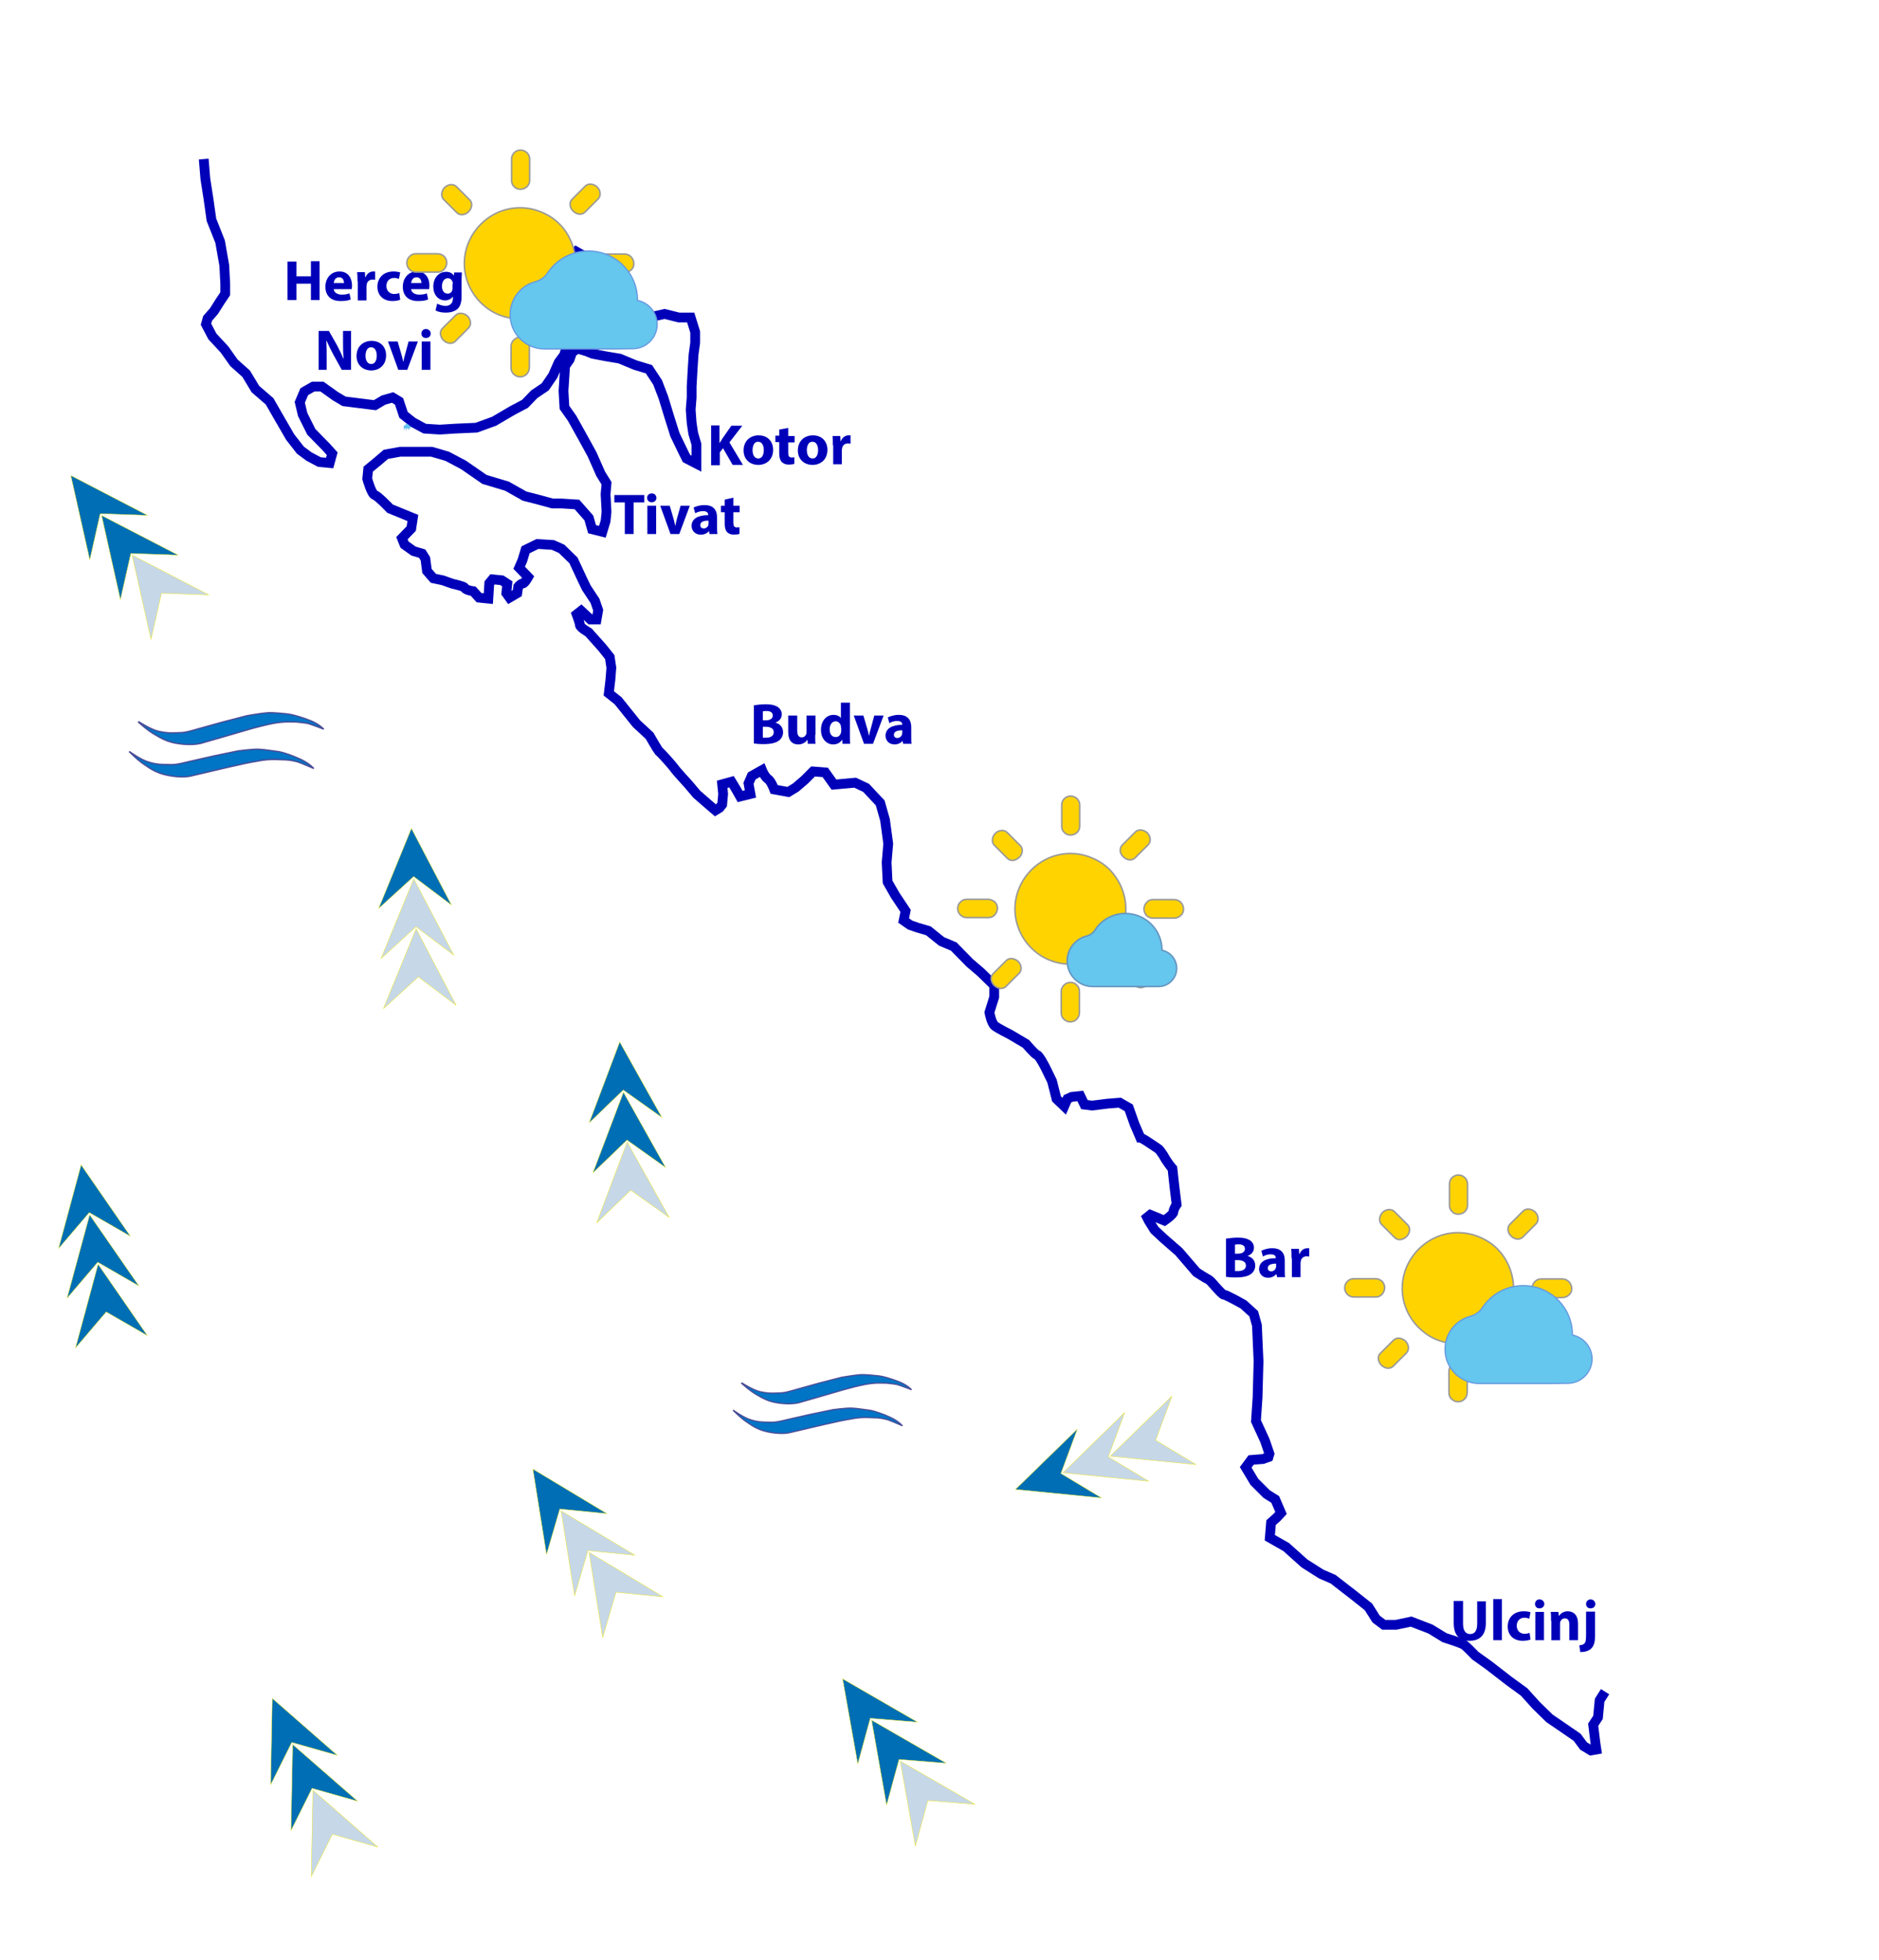 <?xml version="1.0" encoding="UTF-8" standalone="no"?>
<svg
   xmlns:dc="http://purl.org/dc/elements/1.1/"
   xmlns:cc="http://creativecommons.org/ns#"
   xmlns:rdf="http://www.w3.org/1999/02/22-rdf-syntax-ns#"
   xmlns:svg="http://www.w3.org/2000/svg"
   xmlns="http://www.w3.org/2000/svg"
   xmlns:xlink="http://www.w3.org/1999/xlink"
   xmlns:sodipodi="http://sodipodi.sourceforge.net/DTD/sodipodi-0.dtd"
   xmlns:inkscape="http://www.inkscape.org/namespaces/inkscape"
   version="1.1"
   id="Layer_5_xA0_Image_1_"
   sodipodi:docname="jjadran.svg"
   inkscape:version="1.0.1 (3bc2e813f5, 2020-09-07)"
   x="0px"
   y="0px"
   width="585px"
   height="610px"
   viewBox="0 0 585 610"
   enable-background="new 0 0 585 610"
   xml:space="preserve"><defs
   id="defs936"><symbol
     id="06"
     style="stroke-width:0.472;stroke-miterlimit:4;stroke-dasharray:none"><g
       id="g16221"
       style="stroke-width:0.136;stroke-miterlimit:4;stroke-dasharray:none"
       transform="matrix(3.485,0,0,-3.486,47.627,427.229)"><path
         fill="#ffd300"
         stroke="#999999"
         stroke-width="0.45"
         stroke-miterlimit="10"
         d="m -0.217,6.461 c 0.214,0 0.405,0.071 0.572,0.214 0.143,0.143 0.238,0.333 0.238,0.548 v 1.905 c -0.024,0.429 -0.405,0.762 -0.833,0.738 -0.405,-0.024 -0.714,-0.333 -0.738,-0.738 v -1.905 c 0,-0.214 0.072,-0.405 0.238,-0.548 0.119,-0.143 0.31,-0.214 0.524,-0.214 m 0,-12.883 c -0.214,0 -0.405,-0.071 -0.572,-0.238 -0.143,-0.143 -0.238,-0.333 -0.238,-0.548 v -1.857 c 0,-0.215 0.071,-0.429 0.238,-0.572 0.31,-0.309 0.81,-0.309 1.119,0 v 0 c 0.143,0.143 0.238,0.357 0.238,0.572 v 1.881 c 0,0.215 -0.071,0.405 -0.238,0.548 -0.143,0.143 -0.333,0.238 -0.548,0.214 M 3.188,3.437 C 2.735,3.89 2.212,4.223 1.64,4.485 0.259,5.081 -1.337,4.985 -2.646,4.223 -3.385,3.795 -4.004,3.176 -4.432,2.437 c -0.881,-1.5 -0.881,-3.334 0,-4.834 0.429,-0.738 1.048,-1.334 1.762,-1.762 1.5,-0.857 3.358,-0.857 4.858,0 0.738,0.429 1.334,1.024 1.762,1.762 0.762,1.31 0.857,2.905 0.262,4.31 -0.238,0.572 -0.571,1.095 -1.024,1.524 M 8.855,0.818 H 6.974 c -0.191,0 -0.381,-0.071 -0.524,-0.238 -0.143,-0.143 -0.238,-0.357 -0.238,-0.572 0,-0.214 0.071,-0.405 0.214,-0.572 0.143,-0.143 0.333,-0.238 0.548,-0.238 h 1.881 c 0.214,0 0.429,0.095 0.572,0.238 0.167,0.143 0.238,0.333 0.238,0.548 -0.024,0.5 -0.357,0.833 -0.81,0.833 m -16.264,0.024 h -1.905 c -0.214,0 -0.405,-0.071 -0.548,-0.238 -0.167,-0.143 -0.238,-0.357 -0.238,-0.572 0,-0.429 0.357,-0.786 0.786,-0.786 h 1.905 c 0.215,0 0.405,0.072 0.548,0.238 0.143,0.143 0.214,0.334 0.214,0.548 0,0.214 -0.071,0.405 -0.214,0.572 -0.143,0.143 -0.333,0.238 -0.548,0.238 M 4.378,4.556 C 4.521,4.414 4.712,4.318 4.902,4.294 5.092,4.271 5.283,4.342 5.402,4.461 L 6.569,5.628 c 0.262,0.286 0.191,0.762 -0.119,1.048 C 6.141,6.938 5.712,6.985 5.45,6.747 L 4.283,5.58 C 4.164,5.461 4.093,5.271 4.117,5.08 4.14,4.89 4.236,4.699 4.378,4.556 M -6.909,-6.659 c 0.143,-0.143 0.333,-0.238 0.524,-0.262 0.191,-0.024 0.381,0.048 0.5,0.167 l 1.167,1.167 c 0.262,0.286 0.191,0.762 -0.119,1.048 -0.31,0.262 -0.738,0.309 -1,0.071 l -1.167,-1.167 c -0.119,-0.119 -0.191,-0.31 -0.167,-0.5 0.024,-0.191 0.119,-0.381 0.262,-0.524 m 13.383,0.048 c 0.143,0.143 0.238,0.334 0.262,0.524 0.024,0.191 -0.048,0.381 -0.167,0.5 l -1.167,1.167 c -0.286,0.262 -0.762,0.191 -1.048,-0.119 C 4.093,-4.85 4.045,-5.278 4.283,-5.54 L 5.45,-6.707 C 5.569,-6.826 5.759,-6.898 5.95,-6.874 c 0.191,0.024 0.381,0.119 0.524,0.262 m -11.192,11.144 c 0.143,0.143 0.238,0.333 0.262,0.524 0.024,0.191 -0.048,0.381 -0.167,0.5 l -1.167,1.167 c -0.286,0.262 -0.762,0.191 -1.048,-0.119 -0.262,-0.31 -0.31,-0.738 -0.071,-1 l 1.167,-1.167 c 0.119,-0.119 0.31,-0.191 0.5,-0.167 0.191,2.646e-4 0.381,0.095 0.524,0.262"
         id="path16215"
         style="stroke-width:0.136;stroke-miterlimit:4;stroke-dasharray:none" /><g
         id="g16219"
         style="stroke-width:0.136;stroke-miterlimit:4;stroke-dasharray:none"><path
           fill="#65c6ee"
           stroke="#6598df"
           stroke-width="0.675"
           stroke-linecap="round"
           stroke-linejoin="round"
           stroke-miterlimit="10"
           d="m 7.427,-7.826 h 0.048 c 1.429,0 2.596,1.167 2.596,2.596 0,1.262 -0.905,2.31 -2.095,2.548 0,0.024 0,0.024 0,0.048 0,2.881 -2.334,5.215 -5.215,5.215 -1.834,0 -3.453,-0.953 -4.381,-2.381 -0.286,-0.429 -0.738,-0.738 -1.238,-0.881 -1.572,-0.405 -2.715,-1.834 -2.715,-3.525 0,-2.024 1.643,-3.643 3.643,-3.643 h 7.763 z"
           id="path16217"
           style="stroke-width:0.136;stroke-miterlimit:4;stroke-dasharray:none" /></g></g><path
       fill="#65b8ee"
       stroke="#4b4c97"
       stroke-width="0.45"
       stroke-linecap="round"
       stroke-linejoin="round"
       stroke-miterlimit="10"
       d="m 66.889,464.206 c 0,1.909 -1.532,3.533 -3.543,3.533 -1.915,0 -3.543,-1.528 -3.543,-3.533 0,-1.909 3.543,-6.968 3.543,-6.968 0,0 3.543,5.059 3.543,6.968 z"
       id="path16223"
       style="stroke-width:0.472;stroke-miterlimit:4;stroke-dasharray:none" /></symbol><symbol
     id="07"
     style="stroke-width:0.472;stroke-miterlimit:4;stroke-dasharray:none"><path
       fill="#ffd300"
       stroke="#999999"
       stroke-width="0.45"
       stroke-miterlimit="10"
       d="m 46.446,485.875 c 0.747,0 1.411,-0.25 1.992,-0.748 0.498,-0.498 0.83,-1.162 0.83,-1.908 v -6.64 c -0.083,-1.494 -1.411,-2.656 -2.905,-2.573 -1.411,0.083 -2.49,1.162 -2.573,2.573 v 6.64 c 0,0.747 0.249,1.41 0.83,1.908 0.414,0.583 1.078,0.831 1.826,0.748 m 0,44.906 c -0.748,0 -1.411,0.25 -1.993,0.83 -0.498,0.497 -0.83,1.162 -0.83,1.908 v 6.475 c 0,0.747 0.25,1.494 0.83,1.992 1.079,1.079 2.823,1.079 3.901,0 v 0 c 0.498,-0.498 0.83,-1.246 0.83,-1.992 v -6.475 c 0,-0.747 -0.249,-1.411 -0.83,-1.908 -0.498,-0.581 -1.161,-0.83 -1.908,-0.83 m 11.868,-34.364 c -1.577,-1.577 -3.403,-2.739 -5.395,-3.652 -4.814,-2.075 -10.375,-1.743 -14.94,0.913 -2.573,1.494 -4.731,3.652 -6.225,6.225 -3.071,5.229 -3.071,11.621 0,16.85 1.494,2.573 3.569,4.648 6.142,6.142 5.229,2.987 11.703,2.987 16.932,0 2.574,-1.494 4.649,-3.569 6.143,-6.142 2.656,-4.565 2.988,-10.126 0.913,-15.024 -0.748,-1.908 -1.993,-3.735 -3.57,-5.312 m 19.754,9.132 h -6.557 c -0.664,0 -1.328,0.249 -1.826,0.829 -0.498,0.498 -0.83,1.246 -0.83,1.992 0,0.748 0.249,1.411 0.747,1.992 0.498,0.498 1.162,0.83 1.909,0.83 h 6.557 c 0.748,0 1.494,-0.332 1.992,-0.83 0.581,-0.498 0.83,-1.162 0.83,-1.909 9.22e-4,-1.66 -1.244,-2.904 -2.822,-2.904 m -56.687,0 h -6.64 c -0.747,0 -1.411,0.249 -1.909,0.829 -0.581,0.498 -0.83,1.246 -0.83,1.992 0,1.494 1.245,2.739 2.739,2.739 h 6.64 c 0.747,0 1.411,-0.249 1.909,-0.829 0.498,-0.498 0.747,-1.162 0.83,-1.909 0,-0.747 -0.249,-1.411 -0.747,-1.992 -0.581,-0.582 -1.245,-0.83 -1.992,-0.83 m 41.084,-12.949 c 0.498,0.498 1.162,0.829 1.826,0.912 0.664,0.084 1.327,-0.166 1.743,-0.581 l 4.067,-4.067 c 0.913,-0.996 0.664,-2.656 -0.415,-3.652 -1.079,-0.912 -2.573,-1.079 -3.486,-0.249 l -4.067,4.067 c -0.415,0.415 -0.664,1.079 -0.581,1.743 0.083,0.664 0.415,1.328 0.913,1.827 m -39.258,39.095 c 0.498,0.498 1.162,0.829 1.826,0.913 0.664,0.083 1.328,-0.167 1.743,-0.581 l 4.067,-4.068 c 0.913,-0.995 0.664,-2.655 -0.415,-3.651 -1.079,-0.913 -2.574,-1.079 -3.486,-0.249 l -4.068,4.066 c -0.415,0.415 -0.664,1.079 -0.58,1.744 0,0.664 0.332,1.328 0.913,1.826 m 46.562,-0.165 c 0.498,-0.498 0.83,-1.163 0.913,-1.826 0.083,-0.664 -0.166,-1.328 -0.581,-1.744 l -4.067,-4.066 c -0.996,-0.913 -2.656,-0.664 -3.652,0.415 -0.913,1.079 -1.079,2.573 -0.249,3.486 l 4.067,4.066 c 0.415,0.415 1.078,0.664 1.743,0.581 0.664,-0.082 1.329,-0.414 1.826,-0.912 M 30.758,492.681 c 0.498,-0.498 0.83,-1.162 0.913,-1.826 0.083,-0.664 -0.166,-1.327 -0.58,-1.743 l -4.068,-4.067 c -0.996,-0.913 -2.655,-0.664 -3.652,0.415 -0.913,1.079 -1.078,2.573 -0.249,3.486 l 4.067,4.066 c 0.415,0.415 1.079,0.665 1.743,0.582 0.664,-0.083 1.328,-0.415 1.826,-0.913"
       id="path16486"
       style="stroke-width:0.472;stroke-miterlimit:4;stroke-dasharray:none" /><g
       id="g16490"
       style="stroke-width:0.136;stroke-miterlimit:4;stroke-dasharray:none"
       transform="matrix(3.486,0,0,-3.486,47.203,511.065)"><path
         fill="#65c6ee"
         stroke="#6598df"
         stroke-width="0.675"
         stroke-linecap="round"
         stroke-linejoin="round"
         stroke-miterlimit="10"
         d="M 7.426,-7.085 H 7.474 c 1.429,0 2.596,1.167 2.596,2.596 0,1.262 -0.905,2.31 -2.095,2.548 0,0.024 0,0.024 0,0.048 0,2.881 -2.334,5.215 -5.215,5.215 -1.834,0 -3.453,-0.953 -4.382,-2.381 -0.286,-0.428 -0.738,-0.738 -1.238,-0.881 -1.572,-0.405 -2.715,-1.834 -2.715,-3.524 0,-2.024 1.643,-3.644 3.643,-3.644 h 7.763 z"
         id="path16488"
         style="stroke-width:0.136;stroke-miterlimit:4;stroke-dasharray:none" /></g><path
       fill="#65b8ee"
       stroke="#4b4c97"
       stroke-width="0.45"
       stroke-linecap="round"
       stroke-linejoin="round"
       stroke-miterlimit="10"
       d="m 56.097,545.247 c 0,1.945 -1.594,3.539 -3.543,3.539 -1.949,0 -3.543,-1.593 -3.543,-3.539 0,-1.946 3.543,-7.077 3.543,-7.077 0,0 3.543,5.13 3.543,7.077 z"
       id="path16492"
       style="stroke-width:0.472;stroke-miterlimit:4;stroke-dasharray:none" /><path
       fill="#65b8ee"
       stroke="#4b4c97"
       stroke-width="0.45"
       stroke-linecap="round"
       stroke-linejoin="round"
       stroke-miterlimit="10"
       d="m 73.64,544.573 c 0,1.959 -1.573,3.625 -3.638,3.625 -1.966,0 -3.638,-1.568 -3.638,-3.625 0,-2.057 3.638,-7.152 3.638,-7.152 0,0 3.638,5.192 3.638,7.152 z"
       id="path16494"
       style="stroke-width:0.472;stroke-miterlimit:4;stroke-dasharray:none" /></symbol><symbol
     id="MUNJA"><polyline
       fill="none"
       stroke="#e13331"
       stroke-width="3.649"
       stroke-linecap="round"
       stroke-linejoin="round"
       points="      2.148,-31.795 5.209,-19.195 12.229,-28.555 16.909,-9.295 16.909,-7.495     "
       id="polyline17163"
       style="stroke-width:1.039;stroke-miterlimit:4;stroke-dasharray:none"
       transform="matrix(1,0,0,-1,246.141,360.892)" /><g
       id="g17167"
       style="stroke-width:0.2;stroke-miterlimit:4;stroke-dasharray:none"
       transform="matrix(3.78,0,0,-3.78,246.141,360.892)"><polygon
         fill="#e13331"
         points="8.449,-31.255 0.529,-40.345 -3.341,-28.915 "
         id="polygon17165"
         style="stroke-width:0.756;stroke-miterlimit:4;stroke-dasharray:none"
         transform="scale(0.265)" /></g></symbol><symbol
     id="T4"
     style="stroke:#4b4c97;stroke-width:0.099;stroke-miterlimit:4;stroke-dasharray:none;stroke-opacity:1"><g
       id="T4_transform"
       transform="matrix(3.831,0,0,-3.832,475.999,399.842)"
       inkscape:label="#T4"><g
         id="g5178"
         style="stroke:#4b4c97;stroke-width:0.099;stroke-miterlimit:4;stroke-dasharray:none;stroke-opacity:1"><path
           fill="#0089d1"
           stroke="#2b8def"
           stroke-width="0.45"
           stroke-miterlimit="10"
           d="m 1.015,1.333 c -0.286,0.191 -0.595,0.429 -0.738,0.738 -0.119,0.191 -0.167,0.452 -0.167,0.667 0,0.214 0,0.5 0.095,0.691 0.214,0.524 0.595,0.976 1.048,1.31 0.5,0.357 1.571,0.667 2.167,0.619 C 4.087,5.309 4.825,5.095 5.397,4.714 5.873,4.405 6.278,3.928 6.587,3.452 6.754,3.19 6.921,2.881 7.016,2.571 7.183,1.952 7.254,1.309 7.159,0.69 7.087,0.285 7.087,-5.2916667e-4 6.873,-0.429 6.659,-0.858 6.468,-1.144 6.23,-1.429 c -0.524,-0.595 -1.024,-0.905 -1.619,-1.143 -0.762,-0.286 -1.857,-0.31 -2.286,-0.215 -0.572,0.072 -2.333,0.714 -2.572,0.929 -0.238,0.215 -4.12,1.929 -4.12,1.929 0,0 1.333,0.357 1.738,0.381 0.405,0.024 1.143,-0.191 1.476,-0.333 0.334,-0.143 1.215,-0.548 1.739,-0.714 0.524,-0.167 0.762,-0.214 1.143,-0.214 0.381,0 1,0 1.357,0.191 0.31,0.167 0.976,0.714 1.191,1.238 0.214,0.524 0.191,1.072 0.095,1.5 -0.095,0.429 -0.786,0.976 -1.048,1.047 -0.262,0.072 -0.953,0.143 -1.381,-0.095 C 1.563,2.904 1.11,2.357 1.063,1.833 0.992,1.666 1.015,1.333 1.015,1.333 Z"
           id="path5174"
           style="stroke:#4b4c97;stroke-width:0.099;stroke-miterlimit:4;stroke-dasharray:none;stroke-opacity:1" /><path
           fill="#0074c5"
           stroke="#2b8fde"
           stroke-width="0.45"
           stroke-miterlimit="10"
           d="m -7.2,-1.62 c -0.048,-0.095 0.857,0.524 1.381,0.667 1.048,0.286 2.143,-0.095 2.953,-0.738 0.357,-0.286 2.048,-1.929 2.405,-2.215 1.095,-0.833 2.357,-1.381 3.739,-1.453 0.714,-0.024 1.429,0.095 2.048,0.476 1.024,0.619 1.714,1.572 1.786,2.786 0,-0.119 -0.286,-0.381 -0.381,-0.476 -0.762,-0.881 -1.667,-1.357 -2.834,-1.5 -1.167,-0.143 -2.619,0.857 -3.334,1.714 -0.095,0.119 -0.667,0.953 -1.381,1.667 -0.881,0.976 -2.12,1.571 -3.453,1.286 -0.381,0.024 -0.833,-0.214 -1.167,-0.357 -0.833,-0.357 -1.357,-1.047 -1.762,-1.857 z"
           id="path5176"
           style="stroke:#4b4c97;stroke-width:0.099;stroke-miterlimit:4;stroke-dasharray:none;stroke-opacity:1" /></g></g></symbol><symbol
     id="V4"
     style="stroke-width:0.125;stroke-miterlimit:4;stroke-dasharray:none"><g
       id="g13436"
       style="fill:#006eb4;fill-opacity:1;stroke:#eee514;stroke-width:0.01;stroke-miterlimit:4;stroke-dasharray:none;stroke-opacity:1"
       transform="matrix(12.9,0,0,-12.9,513.827,70.437)"><polygon
         fill="#553f90"
         points="-12.556,13.544 0.045,3.105 12.556,13.544 0.045,-13.456 "
         id="polygon13434"
         style="fill:#006eb4;fill-opacity:1;stroke:#eee514;stroke-width:0.138;stroke-miterlimit:4;stroke-dasharray:none;stroke-opacity:1"
         transform="scale(0.07)" /></g><g
       id="g13440"
       style="fill:#006eb4;fill-opacity:1;stroke:#eee514;stroke-width:0.01;stroke-miterlimit:4;stroke-dasharray:none;stroke-opacity:1"
       transform="matrix(12.9,0,0,-12.9,513.827,70.437)"><polygon
         fill="#553f90"
         points="-12.556,-3.825 0.045,-14.265 12.556,-3.825 0.045,-30.915 "
         id="polygon13438"
         style="fill:#006eb4;fill-opacity:1;stroke:#eee514;stroke-width:0.138;stroke-miterlimit:4;stroke-dasharray:none;stroke-opacity:1"
         transform="scale(0.07)" /></g><g
       id="g13444"
       style="fill:#006eb4;fill-opacity:1;stroke:#eee514;stroke-width:0.01;stroke-miterlimit:4;stroke-dasharray:none;stroke-opacity:1"
       transform="matrix(12.9,0,0,-12.9,513.827,70.437)"><polygon
         fill="#c6d7e8"
         points="-12.556,30.915 0.045,20.475 12.556,30.915 0.045,3.825 "
         id="polygon13442"
         style="fill:#006eb4;fill-opacity:1;stroke:#eee514;stroke-width:0.138;stroke-miterlimit:4;stroke-dasharray:none;stroke-opacity:1"
         transform="scale(0.07)" /></g></symbol><symbol
     id="V3"
     style="stroke-width:0.125;stroke-miterlimit:4;stroke-dasharray:none"><g
       id="g14443-4"
       style="fill:#006eb4;fill-opacity:1;stroke:#eee514;stroke-width:0.01;stroke-miterlimit:4;stroke-dasharray:none;stroke-opacity:1"
       transform="matrix(12.855,0,0,-12.855,459.061,78.424)"><polygon
         fill="#553f90"
         points="0,-14.265 12.6,-3.825 0,-30.915 -12.6,-3.825 "
         id="polygon14441-5"
         style="fill:#006eb4;fill-opacity:1;stroke:#eee514;stroke-width:0.139;stroke-miterlimit:4;stroke-dasharray:none;stroke-opacity:1"
         transform="matrix(0.07,0,0,0.07,0,0.156)" /></g><g
       id="g14447-0"
       style="fill:#006eb4;fill-opacity:1;stroke:#eee514;stroke-width:0.01;stroke-miterlimit:4;stroke-dasharray:none;stroke-opacity:1"
       transform="matrix(12.855,0,0,-12.855,459.061,76.424)"><polygon
         fill="#c6d7e8"
         points="0,-13.456 -12.6,13.544 0,3.105 12.6,13.544 "
         id="polygon14445-5"
         style="fill:#006eb4;fill-opacity:1;stroke:#eee514;stroke-width:0.139;stroke-miterlimit:4;stroke-dasharray:none;stroke-opacity:1"
         transform="scale(0.07)" /></g><g
       id="g14451-8"
       style="stroke:#eee514;stroke-width:0.01;stroke-miterlimit:4;stroke-dasharray:none;stroke-opacity:1"
       transform="matrix(12.855,0,0,-12.855,459.061,76.424)"><polygon
         fill="#c6d7e8"
         points="0,20.475 12.6,30.915 0,3.825 -12.6,30.915 "
         id="polygon14449-4"
         style="stroke:#eee514;stroke-width:0.139;stroke-miterlimit:4;stroke-dasharray:none;stroke-opacity:1"
         transform="scale(0.07)" /></g></symbol><symbol
     id="T3"
     style="stroke:#4b4c97;stroke-width:0.106;stroke-miterlimit:4;stroke-dasharray:none;stroke-opacity:1"><g
       id="T3_transform"
       transform="matrix(3.558,0,0,-3.554,474.682,333.265)"
       inkscape:label="#T3"><g
         id="g5148"
         style="stroke:#4b4c97;stroke-width:0.106;stroke-miterlimit:4;stroke-dasharray:none;stroke-opacity:1"><path
           fill="#0074c5"
           stroke="#2b8fde"
           stroke-width="0.45"
           stroke-miterlimit="10"
           d="m -7.082,1.408 c -0.03,-0.102 0.753,0.665 1.244,0.896 0.982,0.463 2.127,0.278 3.036,-0.214 C -2.401,1.87 -0.45,0.546 -0.049,0.326 1.174,-0.304 2.512,-0.624 3.885,-0.455 4.593,-0.354 5.276,-0.113 5.819,0.37 6.72,1.157 7.235,2.215 7.09,3.447 7.111,3.33 6.875,3.022 6.798,2.912 6.2,1.912 5.392,1.286 4.267,0.942 3.143,0.599 1.539,1.332 0.687,2.052 0.572,2.153 -0.135,2.874 -0.963,3.454 -2,4.262 -3.323,4.633 -4.586,4.121 -4.966,4.078 -5.37,3.765 -5.673,3.566 -6.424,3.023 -6.82,2.252 -7.082,1.408 Z"
           id="path5144"
           style="stroke:#4b4c97;stroke-width:0.106;stroke-miterlimit:4;stroke-dasharray:none;stroke-opacity:1" /><path
           fill="#0074c5"
           stroke="#2b8fde"
           stroke-width="0.471"
           stroke-miterlimit="10"
           d="m -7.753,-2.603 c -0.03,-0.102 0.823,0.677 1.362,0.917 1.076,0.48 2.315,0.311 3.317,-0.165 0.448,-0.211 2.539,-1.511 2.964,-1.726 C 1.207,-4.191 2.686,-4.487 4.175,-4.296 4.953,-4.183 5.707,-3.93 6.297,-3.439 c 0.995,0.804 1.58,1.874 1.435,3.106 C 7.753,-0.45 7.494,-0.761 7.416,-0.872 6.749,-1.884 5.846,-2.527 4.628,-2.887 3.387,-3.251 1.666,-2.539 0.743,-1.831 0.605,-1.734 -0.126,-1.017 -1.024,-0.45 -2.132,0.346 -3.595,0.693 -4.976,0.159 -5.379,0.112 -5.83,-0.209 -6.157,-0.412 -7.001,-0.972 -7.468,-1.755 -7.753,-2.603 Z"
           id="path5146"
           style="stroke:#4b4c97;stroke-width:0.106;stroke-miterlimit:4;stroke-dasharray:none;stroke-opacity:1" /></g></g></symbol><symbol
     id="01"
     style="stroke-width:0.472;stroke-miterlimit:4;stroke-dasharray:none"><g
       id="g1687"
       transform="matrix(3.576,0,0,-3.576,40.25,42.562)"
       inkscape:label="#01"
       style="stroke-width:0.132;stroke-miterlimit:4;stroke-dasharray:none"><title
         id="title1681">SUNCE</title><g
         id="g1685"
         style="stroke-width:0.132;stroke-miterlimit:4;stroke-dasharray:none"><path
           fill="#ffd300"
           stroke="#999999"
           stroke-width="0.45"
           stroke-miterlimit="10"
           d="m 0,6.461 c 0.214,0 0.405,0.071 0.572,0.214 0.143,0.143 0.238,0.333 0.238,0.548 v 1.905 c -0.024,0.429 -0.405,0.762 -0.833,0.738 C -0.428,9.843 -0.738,9.533 -0.762,9.128 v -1.905 c 0,-0.214 0.072,-0.405 0.238,-0.548 C -0.405,6.533 -0.214,6.461 0,6.461 M 0,-6.421 c -0.214,0 -0.405,-0.071 -0.572,-0.238 -0.143,-0.143 -0.238,-0.333 -0.238,-0.548 v -1.857 c 0,-0.215 0.071,-0.429 0.238,-0.572 0.309,-0.309 0.81,-0.309 1.119,0 v 0 c 0.143,0.143 0.238,0.357 0.238,0.572 v 1.857 c 0,0.214 -0.071,0.405 -0.238,0.548 C 0.405,-6.493 0.214,-6.421 0,-6.421 M 3.405,3.437 C 2.953,3.89 2.429,4.223 1.857,4.461 0.476,5.057 -1.119,4.961 -2.429,4.199 -3.167,3.771 -3.786,3.152 -4.215,2.414 c -0.881,-1.5 -0.881,-3.334 0,-4.834 0.429,-0.738 1.048,-1.333 1.762,-1.762 1.5,-0.857 3.358,-0.857 4.858,0 0.738,0.429 1.333,1.024 1.762,1.762 0.762,1.31 0.857,2.905 0.262,4.31 C 4.191,2.461 3.858,2.985 3.405,3.437 M 9.073,0.818 H 7.191 c -0.191,0 -0.381,-0.072 -0.524,-0.238 -0.143,-0.143 -0.238,-0.357 -0.238,-0.572 0,-0.214 0.071,-0.405 0.214,-0.572 0.143,-0.143 0.333,-0.238 0.548,-0.238 h 1.881 c 0.214,0 0.429,0.095 0.572,0.238 0.167,0.143 0.238,0.333 0.238,0.548 -0.024,0.476 -0.357,0.833 -0.81,0.833 M -7.191,0.842 h -1.905 c -0.214,0 -0.405,-0.071 -0.548,-0.238 -0.167,-0.143 -0.238,-0.357 -0.238,-0.572 0,-0.429 0.357,-0.786 0.786,-0.786 h 1.905 c 0.215,0 0.405,0.071 0.548,0.238 0.143,0.143 0.214,0.333 0.238,0.548 0,0.214 -0.071,0.405 -0.214,0.572 -0.167,0.143 -0.357,0.238 -0.572,0.238 M 4.596,4.556 c 0.143,-0.143 0.334,-0.238 0.524,-0.262 0.19,-0.024 0.381,0.048 0.5,0.167 l 1.167,1.167 c 0.262,0.286 0.191,0.762 -0.119,1.048 C 6.358,6.938 5.929,6.985 5.667,6.747 L 4.501,5.58 C 4.381,5.461 4.31,5.271 4.334,5.08 c 0.024,-0.214 0.119,-0.381 0.262,-0.524 M -6.691,-6.683 c 0.143,-0.143 0.333,-0.238 0.524,-0.262 0.191,-0.024 0.381,0.048 0.5,0.167 l 1.167,1.167 c 0.262,0.286 0.191,0.762 -0.119,1.048 -0.31,0.262 -0.738,0.31 -1,0.071 l -1.167,-1.167 c -0.119,-0.119 -0.191,-0.31 -0.167,-0.5 0.024,-0.191 0.119,-0.381 0.262,-0.524 m 13.383,0.071 c 0.143,0.143 0.238,0.333 0.262,0.524 0.024,0.191 -0.048,0.381 -0.167,0.5 L 5.62,-4.421 c -0.286,0.262 -0.762,0.191 -1.048,-0.119 -0.262,-0.31 -0.31,-0.738 -0.072,-1 l 1.167,-1.167 c 0.119,-0.119 0.31,-0.191 0.5,-0.167 0.191,0 0.381,0.095 0.524,0.262 M -4.501,4.509 c 0.143,0.143 0.238,0.333 0.262,0.524 0.024,0.191 -0.048,0.381 -0.167,0.5 L -5.572,6.7 c -0.286,0.262 -0.762,0.191 -1.048,-0.119 C -6.882,6.271 -6.929,5.843 -6.691,5.581 L -5.524,4.414 c 0.119,-0.119 0.31,-0.191 0.5,-0.167 0.191,0.024 0.381,0.119 0.524,0.262"
           id="path1683"
           style="stroke-width:0.132;stroke-miterlimit:4;stroke-dasharray:none" /></g></g></symbol><symbol
     id="02"
     style="stroke-width:0.472;stroke-miterlimit:4;stroke-dasharray:none"><path
       fill="#ffd300"
       stroke="#999999"
       stroke-width="0.45"
       stroke-miterlimit="10"
       d="m 41.029,98.737 c 0.763,0 1.442,-0.254 2.035,-0.763 0.509,-0.509 0.848,-1.187 0.848,-1.95 v -6.784 c -0.085,-1.526 -1.442,-2.714 -2.968,-2.629 -1.442,0.085 -2.544,1.187 -2.629,2.629 v 6.784 c 0,0.763 0.254,1.442 0.848,1.95 0.423,0.509 1.186,0.763 1.866,0.763 m 0,45.876 c -0.763,0 -1.442,0.254 -2.035,0.848 -0.509,0.509 -0.848,1.187 -0.848,1.95 v 6.614 c 0,0.763 0.254,1.527 0.848,2.035 1.102,1.102 2.883,1.102 3.985,0 v 0 c 0.509,-0.509 0.848,-1.272 0.848,-2.035 v -6.614 c 0,-0.763 -0.254,-1.442 -0.848,-1.95 -0.423,-0.594 -1.186,-0.848 -1.949,-0.848 m 12.211,-35.108 c -1.611,-1.611 -3.477,-2.798 -5.512,-3.646 -4.918,-2.12 -10.6,-1.781 -15.264,0.933 -2.629,1.526 -4.834,3.73 -6.36,6.36 -3.138,5.341 -3.138,11.872 0,17.214 1.526,2.629 3.731,4.749 6.275,6.275 5.342,3.053 11.957,3.053 17.299,0 2.629,-1.526 4.749,-3.646 6.276,-6.275 2.713,-4.664 3.053,-10.346 0.933,-15.349 -0.85,-2.034 -2.121,-3.901 -3.647,-5.512 m 20.097,9.328 h -6.699 c -0.678,0 -1.356,0.255 -1.865,0.848 -0.509,0.509 -0.848,1.272 -0.848,2.035 0,0.764 0.254,1.442 0.763,2.036 0.509,0.509 1.187,0.848 1.95,0.848 h 6.699 c 0.763,0 1.526,-0.339 2.035,-0.848 0.594,-0.509 0.848,-1.188 0.848,-1.95 -9.42e-4,-1.697 -1.273,-2.969 -2.884,-2.969 m -57.833,-0.085 H 8.721 c -0.763,0 -1.442,0.255 -1.95,0.848 -0.594,0.509 -0.848,1.272 -0.848,2.036 0,1.526 1.272,2.798 2.798,2.798 h 6.784 c 0.763,0 1.442,-0.254 1.95,-0.848 0.509,-0.51 0.763,-1.187 0.848,-1.95 0,-0.764 -0.254,-1.442 -0.763,-2.036 -0.678,-0.508 -1.358,-0.848 -2.035,-0.848 m 41.975,-13.228 c 0.509,0.509 1.187,0.848 1.866,0.933 0.678,0.085 1.356,-0.17 1.781,-0.594 l 4.155,-4.155 c 0.933,-1.018 0.678,-2.714 -0.424,-3.731 -1.102,-0.933 -2.629,-1.102 -3.562,-0.254 l -4.155,4.155 c -0.424,0.424 -0.678,1.102 -0.594,1.781 -9.42e-4,0.762 0.424,1.357 0.933,1.866 m -40.195,40.024 c 0.509,0.509 1.187,0.848 1.865,0.933 0.678,0.085 1.357,-0.17 1.781,-0.594 l 4.155,-4.155 c 0.933,-1.018 0.678,-2.714 -0.424,-3.731 -1.102,-0.933 -2.629,-1.102 -3.562,-0.254 l -4.155,4.155 c -0.424,0.424 -0.679,1.102 -0.594,1.781 0.085,0.679 0.425,1.357 0.934,1.866 m 47.656,-0.253 c 0.509,-0.509 0.848,-1.187 0.933,-1.866 0.085,-0.678 -0.17,-1.357 -0.594,-1.781 l -4.155,-4.155 c -1.018,-0.933 -2.714,-0.678 -3.731,0.424 -0.933,1.102 -1.102,2.63 -0.254,3.562 l 4.155,4.155 c 0.424,0.424 1.101,0.678 1.781,0.594 0.679,0 1.273,-0.34 1.866,-0.933 m -39.855,-39.602 c 0.509,-0.509 0.848,-1.187 0.933,-1.866 0.085,-0.678 -0.17,-1.357 -0.593,-1.781 l -4.156,-4.155 c -1.018,-0.933 -2.714,-0.678 -3.731,0.424 -0.933,1.101 -1.102,2.629 -0.254,3.561 l 4.155,4.155 c 0.424,0.424 1.102,0.678 1.781,0.594 0.677,-0.084 1.272,-0.422 1.866,-0.932"
       id="path16083"
       style="stroke-width:0.472;stroke-miterlimit:4;stroke-dasharray:none" /><g
       id="g16087"
       style="stroke-width:0.133;stroke-miterlimit:4;stroke-dasharray:none"
       transform="matrix(3.561,0,0,-3.561,41.072,121.747)"><path
         fill="#65c6ee"
         stroke="#6596c0"
         stroke-width="0.675"
         stroke-linecap="round"
         stroke-linejoin="round"
         stroke-miterlimit="10"
         d="m 7.656,-6.778 h 0.024 c 0.881,0 1.595,0.714 1.595,1.595 0,0.762 -0.548,1.429 -1.286,1.572 v 0.024 c 0,1.762 -1.429,3.191 -3.191,3.191 -1.119,0 -2.119,-0.572 -2.667,-1.453 -0.167,-0.262 -0.452,-0.452 -0.762,-0.524 -0.953,-0.262 -1.667,-1.119 -1.667,-2.167 0,-1.238 1,-2.238 2.238,-2.238 h 4.763 0.953 z"
         id="path16085"
         style="stroke-width:0.133;stroke-miterlimit:4;stroke-dasharray:none" /></g></symbol><symbol
     id="T2"
     style="stroke-width:0.107;stroke-miterlimit:4;stroke-dasharray:none"><g
       id="T2_transform"
       transform="matrix(3.536,0,0,-3.522,476.28,280.567)"
       inkscape:label="#T2"><path
         fill="#0074c5"
         stroke="#2b8fde"
         stroke-width="0.45"
         stroke-miterlimit="10"
         d="m -7.212,1.863 c 0,0 0.784,-0.742 1.463,-1.099 0.7,-0.43 1.264,-0.64 2.215,-0.721 0.95,-0.081 1.457,0.092 1.457,0.092 0,0 3.539,1.02 3.876,1.127 0.506,0.149 1.347,0.358 1.851,0.46 0.504,0.102 1.053,0.13 1.053,0.13 0,0 0.501,0.006 0.858,-0.006 0.38,-0.037 0.641,-0.07 0.854,-0.101 0.214,-0.031 1.366,-0.477 1.366,-0.477 0,0 -0.344,0.393 -1.049,0.68 C 6.025,2.235 5.246,2.453 4.938,2.488 4.629,2.523 3.728,2.626 3.25,2.595 2.773,2.563 1.622,2.365 1.622,2.365 L -0.326,1.861 -2.299,1.311 c 0,0 -0.722,-0.213 -1.034,-0.274 C -3.645,0.977 -3.811,0.982 -4.193,0.972 -4.574,0.961 -4.908,0.949 -5.547,1.091 -6.185,1.232 -7.187,1.886 -7.187,1.886"
         id="path5021"
         style="stroke:#4b4c97;stroke-width:0.107;stroke-miterlimit:4;stroke-dasharray:none;stroke-opacity:1" /><path
         fill="#0074c5"
         stroke="#2b8fde"
         stroke-width="0.45"
         stroke-miterlimit="10"
         d="m -7.939,-0.541 c 0,0 0.759,-0.789 1.389,-1.168 0.674,-0.476 1.238,-0.71 2.163,-0.838 0.949,-0.128 1.454,0.021 1.454,0.021 0,0 3.58,0.851 3.916,0.911 0.505,0.125 1.368,0.286 1.871,0.364 0.503,0.078 1.074,0.058 1.074,0.058 0,0 0.5,-0.017 0.857,-0.03 0.38,-0.037 0.64,-0.094 0.852,-0.149 0.213,-0.055 1.339,-0.547 1.339,-0.547 0,0 -0.32,0.392 -1.023,0.727 -0.703,0.334 -1.457,0.575 -1.765,0.633 -0.309,0.035 -1.185,0.184 -1.684,0.202 -0.476,0.016 -1.625,-0.134 -1.625,-0.134 L -1.089,-0.9 -3.083,-1.354 c 0,0 -0.745,-0.188 -1.056,-0.225 -0.311,-0.037 -0.478,-0.031 -0.858,-0.018 -0.381,0.013 -0.715,0.001 -1.328,0.189 -0.637,0.165 -1.59,0.865 -1.59,0.865"
         id="path5023"
         style="stroke:#4b4c97;stroke-width:0.107;stroke-miterlimit:4;stroke-dasharray:none;stroke-opacity:1" /></g></symbol><symbol
     id="V1"
     style="stroke-width:0.125;stroke-miterlimit:4;stroke-dasharray:none"><g
       id="g12351"
       style="stroke:#eee514;stroke-width:0.01;stroke-miterlimit:4;stroke-dasharray:none;stroke-opacity:1"
       transform="matrix(12.66,0,0,-12.661,362.132,41.108)"><polygon
         fill="#c6d7e8"
         points="0,-14.265 12.6,-3.825 0,-30.915 -12.6,-3.825 "
         id="polygon12349"
         style="stroke:#eee514;stroke-width:0.141;stroke-miterlimit:4;stroke-dasharray:none;stroke-opacity:1"
         transform="scale(0.07)" /></g><g
       id="g12365"
       style="stroke:#eee514;stroke-width:0.01;stroke-miterlimit:4;stroke-dasharray:none;stroke-opacity:1"
       transform="matrix(12.66,0,0,-12.661,362.132,41.108)"><polygon
         fill="#c6d7e8"
         points="-12.6,13.544 0,3.105 12.6,13.544 0,-13.456 "
         id="polygon12363"
         style="stroke:#eee514;stroke-width:0.141;stroke-miterlimit:4;stroke-dasharray:none;stroke-opacity:1"
         transform="scale(0.07)" /></g><g
       id="g12369"
       style="stroke:#eee514;stroke-width:0.01;stroke-miterlimit:4;stroke-dasharray:none;stroke-opacity:1"
       transform="matrix(12.66,0,0,-12.661,362.132,41.108)"><polygon
         fill="#c6d7e8"
         points="-12.6,30.915 0,20.475 12.6,30.915 0,3.825 "
         id="polygon12367"
         style="stroke:#eee514;stroke-width:0.141;stroke-miterlimit:4;stroke-dasharray:none;stroke-opacity:1"
         transform="scale(0.07)" /></g></symbol><symbol
     id="V2"
     style="stroke-width:0.125;stroke-miterlimit:4;stroke-dasharray:none"><g
       id="g14443"
       style="fill:#006eb4;fill-opacity:1;stroke:#eee514;stroke-width:0.01;stroke-miterlimit:4;stroke-dasharray:none;stroke-opacity:1"
       transform="matrix(12.855,0,0,-12.855,408.945,71.062)"><polygon
         fill="#553f90"
         points="-12.6,-3.825 0,-14.265 12.6,-3.825 0,-30.915 "
         id="polygon14441"
         style="fill:#006eb4;fill-opacity:1;stroke:#eee514;stroke-width:0.139;stroke-miterlimit:4;stroke-dasharray:none;stroke-opacity:1"
         transform="scale(0.07)" /></g><g
       id="g14447"
       style="stroke:#eee514;stroke-width:0.01;stroke-miterlimit:4;stroke-dasharray:none;stroke-opacity:1"
       transform="matrix(12.855,0,0,-12.855,408.945,71.062)"><polygon
         fill="#c6d7e8"
         points="12.6,13.544 0,-13.456 -12.6,13.544 0,3.105 "
         id="polygon14445"
         style="stroke:#eee514;stroke-width:0.139;stroke-miterlimit:4;stroke-dasharray:none;stroke-opacity:1"
         transform="scale(0.07)" /></g><g
       id="g14451"
       style="stroke:#eee514;stroke-width:0.01;stroke-miterlimit:4;stroke-dasharray:none;stroke-opacity:1"
       transform="matrix(12.855,0,0,-12.855,408.945,71.062)"><polygon
         fill="#c6d7e8"
         points="12.6,30.915 0,3.825 -12.6,30.915 0,20.475 "
         id="polygon14449"
         style="stroke:#eee514;stroke-width:0.139;stroke-miterlimit:4;stroke-dasharray:none;stroke-opacity:1"
         transform="scale(0.07)" /></g></symbol><symbol
     id="09"
     style="stroke-width:0.472;stroke-miterlimit:4;stroke-dasharray:none"><path
       fill="#65b8ee"
       stroke="#4b4c97"
       stroke-width="0.45"
       stroke-linecap="round"
       stroke-linejoin="round"
       stroke-miterlimit="10"
       d="m 151.12,135.93 c 0,2.037 -1.636,3.768 -3.681,3.768 -2.045,0 -3.783,-1.629 -3.783,-3.768 0,-2.139 3.783,-7.433 3.783,-7.433 0,0 3.681,5.396 3.681,7.433 z"
       id="path16562"
       style="stroke-width:0.472;stroke-miterlimit:4;stroke-dasharray:none" /><path
       fill="#65b8ee"
       stroke="#4b4c97"
       stroke-width="0.45"
       stroke-linecap="round"
       stroke-linejoin="round"
       stroke-miterlimit="10"
       d="m 131.088,136.927 c 0,1.91 -1.532,3.534 -3.543,3.534 -1.915,0 -3.543,-1.528 -3.543,-3.534 0,-1.91 3.543,-6.971 3.543,-6.971 0,0 3.543,5.061 3.543,6.971 z"
       id="path16564"
       style="stroke-width:0.472;stroke-miterlimit:4;stroke-dasharray:none" /><g
       id="g16568"
       style="stroke-width:0.131;stroke-miterlimit:4;stroke-dasharray:none"
       transform="matrix(3.604,0,0,-3.603,135.888,115.057)"><path
         fill="#65c6ee"
         stroke="#6598df"
         stroke-width="0.675"
         stroke-linecap="round"
         stroke-linejoin="round"
         stroke-miterlimit="10"
         d="m 4.298,-3.682 h 0.048 c 1.429,0 2.596,1.167 2.596,2.596 0,1.262 -0.905,2.31 -2.096,2.548 0,0.024 0,0.024 0,0.048 0,2.881 -2.334,5.215 -5.215,5.215 -1.834,0 -3.453,-0.953 -4.381,-2.381 -0.286,-0.429 -0.738,-0.738 -1.238,-0.881 -1.572,-0.405 -2.715,-1.834 -2.715,-3.524 0,-2.024 1.643,-3.643 3.644,-3.643 h 7.763 z"
         id="path16566"
         style="stroke-width:0.131;stroke-miterlimit:4;stroke-dasharray:none" /></g><g
       id="g16572"
       style="stroke-width:0.131;stroke-miterlimit:4;stroke-dasharray:none"
       transform="matrix(3.604,0,0,-3.603,135.888,115.057)"><path
         fill="#65c6ee"
         stroke="#6596c0"
         stroke-width="0.675"
         stroke-linecap="round"
         stroke-linejoin="round"
         stroke-miterlimit="10"
         d="m 7.084,-2.992 v 0 c 0.905,0 1.619,0.714 1.619,1.595 0,0.762 -0.548,1.428 -1.286,1.572 v 0.024 c 0,1.762 -1.429,3.191 -3.191,3.191 -1.119,0 -2.119,-0.572 -2.667,-1.453 -0.167,-0.262 -0.452,-0.452 -0.762,-0.524 -0.953,-0.262 -1.667,-1.119 -1.667,-2.167 0,-1.238 1,-2.238 2.238,-2.238 h 4.763 0.953 z"
         id="path16570"
         style="stroke-width:0.131;stroke-miterlimit:4;stroke-dasharray:none" /></g></symbol><symbol
     id="OBLAK"
     style="stroke-width:0.131;stroke-miterlimit:4;stroke-dasharray:none"><g
       id="OBLAK_transform"
       transform="matrix(3.604,0,0,-3.603,254.934,333.627)"
       inkscape:label="#OBLAK"><path
         fill="#65c6ee"
         stroke="#6598df"
         stroke-width="0.675"
         stroke-linecap="round"
         stroke-linejoin="round"
         stroke-miterlimit="10"
         d="m 4.298,-3.682 h 0.048 c 1.429,0 2.596,1.167 2.596,2.596 0,1.262 -0.905,2.31 -2.095,2.548 0,0.024 0,0.024 0,0.048 0,2.881 -2.334,5.215 -5.215,5.215 -1.834,0 -3.453,-0.953 -4.382,-2.381 -0.286,-0.429 -0.738,-0.738 -1.238,-0.881 -1.572,-0.405 -2.715,-1.834 -2.715,-3.524 0,-2.024 1.643,-3.643 3.644,-3.643 h 7.763 z"
         id="path17138"
         style="stroke-width:0.131;stroke-miterlimit:4;stroke-dasharray:none" /></g></symbol><symbol
     id="03"
     style="stroke-width:0.472;stroke-miterlimit:4;stroke-dasharray:none"><g
       id="g16116"
       transform="matrix(0.941,0,0,0.941,-0.032,11.76)"
       style="stroke-width:0.502;stroke-miterlimit:4;stroke-dasharray:none"><path
         fill="#ffd300"
         stroke="#999999"
         stroke-width="0.45"
         stroke-miterlimit="10"
         d="m 36.806,212.499 c 0.81,0 1.53,-0.27 2.16,-0.81 0.54,-0.54 0.9,-1.26 0.9,-2.07 v -7.2 c -0.09,-1.62 -1.53,-2.88 -3.15,-2.79 -1.529,0.09 -2.7,1.26 -2.79,2.79 v 7.2 c 0,0.81 0.271,1.53 0.9,2.07 0.449,0.54 1.17,0.81 1.98,0.81 m 0,48.69 c -0.81,0 -1.53,0.27 -2.16,0.9 -0.54,0.54 -0.9,1.259 -0.9,2.07 v 7.02 c 0,0.811 0.27,1.62 0.9,2.161 1.17,1.169 3.06,1.169 4.23,0 v 0 c 0.54,-0.541 0.9,-1.35 0.9,-2.161 v -7.109 c 0,-0.811 -0.27,-1.53 -0.9,-2.071 -0.54,-0.54 -1.26,-0.901 -2.07,-0.81 m 12.869,-37.261 c -1.71,-1.71 -3.689,-2.97 -5.85,-3.96 -5.22,-2.25 -11.25,-1.89 -16.2,0.99 -2.79,1.62 -5.13,3.96 -6.75,6.75 -3.33,5.67 -3.33,12.6 0,18.27 1.62,2.791 3.96,5.041 6.66,6.66 5.67,3.24 12.69,3.24 18.36,0 2.791,-1.62 5.041,-3.87 6.66,-6.66 2.88,-4.95 3.24,-10.98 0.99,-16.29 -0.899,-2.16 -2.159,-4.139 -3.87,-5.76 m 21.421,9.9 h -7.11 c -0.72,0 -1.44,0.27 -1.98,0.9 -0.54,0.541 -0.9,1.35 -0.9,2.16 0,0.81 0.27,1.53 0.81,2.16 0.54,0.541 1.26,0.9 2.07,0.9 h 7.11 c 0.81,0 1.62,-0.359 2.16,-0.9 0.63,-0.54 0.9,-1.26 0.9,-2.07 -0.091,-1.889 -1.35,-3.15 -3.06,-3.15 m -61.47,-0.089 H 2.426 c -0.81,0 -1.53,0.27 -2.07,0.9 -0.63,0.54 -0.9,1.35 -0.9,2.16 0,1.621 1.35,2.971 2.97,2.971 h 7.2 c 0.811,0 1.53,-0.271 2.07,-0.9 0.54,-0.541 0.81,-1.261 0.81,-2.071 0,-0.81 -0.27,-1.529 -0.81,-2.16 -0.54,-0.541 -1.26,-0.9 -2.07,-0.9 m 44.549,-14.04 c 0.54,0.54 1.261,0.9 1.98,0.99 0.719,0.09 1.44,-0.18 1.89,-0.63 l 4.41,-4.41 c 0.99,-1.08 0.72,-2.88 -0.45,-3.96 -1.169,-0.99 -2.79,-1.17 -3.78,-0.27 l -4.41,4.41 c -0.45,0.45 -0.72,1.17 -0.629,1.89 0.089,0.72 0.45,1.44 0.989,1.98 m -42.659,42.39 c 0.54,0.54 1.26,0.9 1.98,0.989 0.72,0.091 1.44,-0.18 1.89,-0.63 l 4.41,-4.41 c 0.99,-1.08 0.72,-2.88 -0.45,-3.96 -1.17,-0.989 -2.79,-1.169 -3.78,-0.27 l -4.41,4.41 c -0.45,0.45 -0.72,1.17 -0.63,1.89 0.09,0.72 0.45,1.44 0.99,1.981 m 50.58,-0.18 c 0.54,-0.54 0.9,-1.261 0.99,-1.98 0.089,-0.72 -0.18,-1.439 -0.63,-1.89 l -4.41,-4.41 c -1.081,-0.99 -2.88,-0.72 -3.96,0.45 -0.99,1.17 -1.17,2.791 -0.271,3.78 l 4.41,4.411 c 0.45,0.45 1.17,0.72 1.89,0.629 0.721,-0.09 1.441,-0.451 1.981,-0.99 m -42.3,-42.12 c 0.54,-0.54 0.9,-1.26 0.99,-1.98 0.09,-0.72 -0.18,-1.44 -0.63,-1.89 l -4.41,-4.41 c -1.08,-0.99 -2.88,-0.72 -3.96,0.45 -0.99,1.17 -1.17,2.79 -0.27,3.78 l 4.41,4.41 c 0.45,0.45 1.17,0.72 1.89,0.63 0.72,-0.001 1.439,-0.36 1.98,-0.99"
         id="path16114"
         style="stroke-width:0.502;stroke-miterlimit:4;stroke-dasharray:none" /></g><g
       id="g16120"
       style="stroke-width:0.125;stroke-miterlimit:4;stroke-dasharray:none"
       transform="matrix(3.78,0,0,-3.78,37.627,236.92)"><path
         fill="#65c6ee"
         stroke="#6598df"
         stroke-width="0.675"
         stroke-linecap="round"
         stroke-linejoin="round"
         stroke-miterlimit="10"
         d="m 7.427,-7.826 h 0.048 c 1.429,0 2.596,1.167 2.596,2.596 0,1.262 -0.905,2.31 -2.095,2.548 0,0.024 0,0.024 0,0.048 0,2.881 -2.334,5.215 -5.215,5.215 -1.834,0 -3.453,-0.953 -4.381,-2.381 -0.286,-0.429 -0.738,-0.738 -1.238,-0.881 -1.572,-0.405 -2.715,-1.834 -2.715,-3.525 0,-2.024 1.643,-3.643 3.643,-3.643 h 7.763 z"
         id="path16118"
         style="stroke-width:0.125;stroke-miterlimit:4;stroke-dasharray:none" /></g></symbol><symbol
     id="T1"
     style="stroke:#4b4c97;stroke-width:0.102;stroke-miterlimit:4;stroke-dasharray:none;stroke-opacity:1"><g
       id="T1_transform"
       transform="matrix(3.709,0,0,-3.7,477.81,243.149)"
       inkscape:label="#T1"><path
         id="path4997"
         fill="#0074c5"
         stroke="#2b8fde"
         stroke-width="0.45"
         stroke-miterlimit="10"
         d="m -7.586,0.293 c 0,0 0.81,-0.714 1.5,-1.048 0.714,-0.405 1.286,-0.595 2.238,-0.643 0.953,-0.048 1.453,0.143 1.453,0.143 0,0 3.5,1.143 3.834,1.262 0.5,0.167 1.334,0.405 1.834,0.524 0.5,0.119 1.048,0.167 1.048,0.167 0,0 0.5,0.024 0.857,0.024 0.381,-0.024 0.643,-0.048 0.858,-0.071 0.214,-0.024 1.381,-0.429 1.381,-0.429 0,0 -0.357,0.381 -1.072,0.643 C 5.63,1.127 4.845,1.317 4.535,1.341 c -0.31,0.024 -1.214,0.095 -1.691,0.048 -0.476,-0.048 -1.619,-0.286 -1.619,-0.286 l -1.929,-0.571 -1.953,-0.619 c 0,0 -0.714,-0.238 -1.024,-0.309 -0.31,-0.072 -0.477,-0.072 -0.857,-0.095 -0.381,-0.024 -0.714,-0.048 -1.357,0.071 C -6.538,-0.302 -7.562,0.318 -7.562,0.318"
         style="stroke:#4b4c97;stroke-width:0.102;stroke-miterlimit:4;stroke-dasharray:none;stroke-opacity:1" /></g></symbol><symbol
     id="S-01"><g
       id="use1318"
       transform="translate(-7,-8)"><path
         fill="#ffd300"
         stroke="#999999"
         stroke-width="0.45"
         stroke-miterlimit="10"
         d="m 68.966,25.506 c 0.81,0 1.53,-0.271 2.16,-0.811 0.541,-0.54 0.9,-1.26 0.9,-2.069 v -7.2 c -0.09,-1.62 -1.53,-2.88 -3.15,-2.79 -1.529,0.09 -2.7,1.26 -2.79,2.79 v 7.2 c 0,0.81 0.271,1.529 0.9,2.069 0.45,0.54 1.17,0.811 1.98,0.811 m 0,48.689 c -0.81,0 -1.53,0.271 -2.16,0.9 -0.541,0.54 -0.9,1.26 -0.9,2.07 v 7.02 c 0,0.812 0.27,1.621 0.9,2.161 1.169,1.169 3.06,1.169 4.229,0 v 0 c 0.54,-0.54 0.9,-1.35 0.9,-2.161 v -7.02 c 0,-0.811 -0.27,-1.53 -0.9,-2.07 -0.539,-0.629 -1.259,-0.9 -2.069,-0.9 m 12.87,-37.26 c -1.71,-1.71 -3.689,-2.97 -5.85,-3.87 -5.22,-2.25 -11.25,-1.89 -16.2,0.99 -2.79,1.62 -5.13,3.959 -6.75,6.75 -3.33,5.669 -3.33,12.6 0,18.271 1.62,2.79 3.96,5.04 6.66,6.659 5.67,3.24 12.69,3.24 18.36,0 2.79,-1.619 5.04,-3.869 6.66,-6.659 2.88,-4.95 3.24,-10.979 0.99,-16.29 -0.9,-2.16 -2.16,-4.14 -3.87,-5.851 m 21.42,9.9 h -7.11 c -0.72,0 -1.44,0.271 -1.98,0.899 -0.541,0.54 -0.9,1.351 -0.9,2.16 0,0.811 0.27,1.53 0.81,2.16 0.54,0.54 1.26,0.9 2.07,0.9 h 7.11 c 0.81,0 1.62,-0.36 2.16,-0.9 0.63,-0.54 0.899,-1.26 0.899,-2.07 -0.089,-1.799 -1.349,-3.149 -3.059,-3.149 m -61.47,-0.089 h -7.2 c -0.81,0 -1.529,0.27 -2.07,0.899 -0.63,0.54 -0.9,1.351 -0.9,2.16 0,1.62 1.35,2.97 2.97,2.97 h 7.2 c 0.811,0 1.53,-0.27 2.07,-0.899 0.54,-0.541 0.81,-1.26 0.9,-2.07 0,-0.81 -0.27,-1.53 -0.81,-2.16 -0.63,-0.541 -1.35,-0.9 -2.16,-0.9 m 44.55,-14.04 c 0.54,0.54 1.261,0.899 1.98,0.989 0.719,0.091 1.44,-0.18 1.89,-0.63 l 4.41,-4.41 c 0.99,-1.079 0.72,-2.88 -0.45,-3.96 -1.17,-0.989 -2.791,-1.17 -3.78,-0.27 l -4.41,4.41 c -0.45,0.45 -0.72,1.17 -0.629,1.89 0.089,0.81 0.449,1.441 0.989,1.981 m -42.66,42.479 c 0.54,0.54 1.26,0.9 1.98,0.99 0.72,0.09 1.44,-0.18 1.89,-0.63 l 4.41,-4.41 c 0.99,-1.08 0.72,-2.88 -0.45,-3.96 -1.17,-0.99 -2.79,-1.17 -3.78,-0.271 l -4.41,4.41 c -0.45,0.45 -0.72,1.17 -0.63,1.891 0.09,0.721 0.45,1.441 0.99,1.98 m 50.58,-0.269 c 0.54,-0.54 0.9,-1.261 0.99,-1.98 0.089,-0.72 -0.18,-1.438 -0.63,-1.89 l -4.41,-4.41 c -1.081,-0.99 -2.88,-0.72 -3.96,0.45 -0.99,1.17 -1.17,2.791 -0.271,3.78 l 4.41,4.409 c 0.45,0.45 1.17,0.721 1.89,0.63 0.721,0 1.441,-0.359 1.981,-0.989 m -42.3,-42.031 c 0.54,-0.54 0.9,-1.26 0.99,-1.98 0.09,-0.72 -0.18,-1.439 -0.63,-1.89 l -4.41,-4.41 c -1.08,-0.989 -2.88,-0.72 -3.96,0.45 -0.99,1.169 -1.17,2.79 -0.27,3.779 l 4.41,4.411 c 0.45,0.449 1.17,0.72 1.89,0.63 0.72,-0.09 1.44,-0.449 1.98,-0.99"
         id="path3309" /></g></symbol><symbol
     id="S-10"><g
       id="use2069"
       transform="matrix(1,0,0,-1,53.661,749.687)"><g
         id="g2203"><g
           id="g2187"><path
             fill="#65c6ee"
             stroke="#6598df"
             stroke-linecap="round"
             stroke-linejoin="round"
             stroke-miterlimit="10"
             d="m 16.245,-14.875 h 0.18 c 5.4,0 9.81,4.41 9.81,9.811 0,4.771 -3.42,8.729 -7.92,9.63 0,0.091 0,0.091 0,0.181 0,10.891 -8.82,19.71 -19.709,19.71 -6.93,0 -13.05,-3.601 -16.56,-9 -1.08,-1.619 -2.79,-2.79 -4.68,-3.33 -5.94,-1.53 -10.26,-6.93 -10.26,-13.319 0,-7.649 6.209,-13.771 13.77,-13.771 h 29.52 z"
             id="path2185" /></g><g
           id="g2191"><path
             fill="#65c6ee"
             stroke="#6596c0"
             stroke-linecap="round"
             stroke-linejoin="round"
             stroke-miterlimit="10"
             d="m 26.774,-12.265 v 0 c 3.42,0 6.12,2.699 6.12,6.028 0,2.88 -2.069,5.4 -4.859,5.94 v 0.09 c 0,6.66 -5.4,12.061 -12.06,12.061 -4.23,0 -8.01,-2.159 -10.08,-5.489 -0.63,-0.99 -1.71,-1.71 -2.88,-1.979 -3.6,-0.991 -6.3,-4.229 -6.3,-8.189 0,-4.682 3.78,-8.46 8.46,-8.46 h 18 z"
             id="path2189" /></g><g
           id="g2201"><g
             id="g2199"><polyline
               fill="none"
               stroke="#e13331"
               stroke-width="3.649"
               stroke-linecap="round"
               stroke-linejoin="round"
               points="      -16.246,-16.494 -13.187,-3.895 -6.167,-13.255 -1.396,6.006 -1.396,7.895     "
               id="polyline2193" /><g
               id="g2197"><polygon
                 fill="#e13331"
                 points="-9.945,-15.955 -17.867,-24.955 -21.735,-13.614 "
                 id="polygon2195" /></g></g></g></g></g></symbol><symbol
     id="S-30"><g
       id="S-30_transform"
       transform="matrix(1.08,0,0,1.08,18.774,280.781)"
       inkscape:label="#S-30"><path
         fill="#65b8ee"
         stroke="#4b4c97"
         stroke-width="0.75"
         stroke-linecap="round"
         stroke-linejoin="round"
         stroke-miterlimit="10"
         d="m 345.33,440.619 c 0,1.8 -1.44,3.33 -3.33,3.33 -1.8,0 -3.33,-1.44 -3.33,-3.33 0,-1.8 3.33,-6.569 3.33,-6.569 0,0 3.33,4.769 3.33,6.569 z"
         id="path2704" /></g></symbol><symbol
     id="W-jak"><g
       id="use2999"
       transform="matrix(1,0,0,-1,505.354,287.948)"><g
         id="g3885"><g
           id="g3875"><polygon
             fill="#553f90"
             stroke="#006df6"
             stroke-miterlimit="10"
             points="0,4.101 -12.511,31.189 0,20.749 12.511,31.189 "
             id="polygon3873" /></g><g
           id="g3879"><polygon
             fill="#553f90"
             stroke="#006df6"
             stroke-miterlimit="10"
             points="0,-14.258 -12.511,12.83 0,2.391 12.511,12.83 "
             id="polygon3877" /></g><g
           id="g3883"><polygon
             fill="#553f90"
             stroke="#006df6"
             stroke-miterlimit="10"
             points="0,-31.807 -12.511,-4.809 0,-15.158 12.511,-4.809 "
             id="polygon3881" /></g></g></g></symbol><symbol
     id="T5"
     style="stroke:#4b4c97;stroke-width:0.111;stroke-miterlimit:4;stroke-dasharray:none;stroke-opacity:1"><g
       id="T5_transform"
       transform="matrix(3.397,0,0,3.394,103.056,-82.417)"
       inkscape:label="#T5"><g
         id="g5216"
         transform="matrix(1,0,0,-1,111.339,161.852)"
         style="stroke:#4b4c97;stroke-width:0.111;stroke-miterlimit:4;stroke-dasharray:none;stroke-opacity:1"><g
           id="g5214"
           style="stroke:#4b4c97;stroke-width:0.111;stroke-miterlimit:4;stroke-dasharray:none;stroke-opacity:1"><path
             fill="#0089d1"
             stroke="#2b8def"
             stroke-width="0.45"
             stroke-miterlimit="10"
             d="m 2.251,2.689 c -0.285,0.191 -0.595,0.429 -0.738,0.738 -0.119,0.191 -0.167,0.452 -0.167,0.667 0,0.214 0,0.5 0.095,0.69 C 1.656,5.309 2.037,5.761 2.489,6.095 2.99,6.452 4.061,6.762 4.656,6.714 5.323,6.666 6.061,6.452 6.633,6.071 7.109,5.762 7.514,5.285 7.823,4.809 7.99,4.547 8.157,4.238 8.252,3.928 8.419,3.309 8.49,2.666 8.395,2.047 8.323,1.642 8.323,1.357 8.109,0.928 7.895,0.499 7.704,0.214 7.466,-0.072 6.942,-0.668 6.442,-0.977 5.847,-1.215 5.085,-1.501 3.989,-1.525 3.561,-1.43 c -0.572,0.072 -2.334,0.714 -2.572,0.929 -0.238,0.214 -4.12,1.929 -4.12,1.929 0,0 1.333,0.357 1.738,0.381 0.405,0.024 1.143,-0.191 1.476,-0.333 0.333,-0.143 1.214,-0.548 1.738,-0.714 0.524,-0.167 0.762,-0.215 1.143,-0.215 0.381,0 1,0 1.357,0.191 0.31,0.167 0.976,0.714 1.191,1.238 0.215,0.524 0.191,1.072 0.095,1.5 -0.095,0.429 -0.786,0.976 -1.048,1.048 -0.262,0.071 -0.953,0.143 -1.381,-0.095 -0.381,-0.167 -0.833,-0.714 -0.881,-1.238 C 2.228,3.023 2.251,2.689 2.251,2.689 Z"
             id="path5208"
             style="stroke:#4b4c97;stroke-width:0.111;stroke-miterlimit:4;stroke-dasharray:none;stroke-opacity:1" /><path
             fill="#0074c5"
             stroke="#2b8fde"
             stroke-width="0.45"
             stroke-miterlimit="10"
             d="m -5.964,-0.263 c -0.048,-0.095 0.857,0.524 1.381,0.667 1.047,0.286 2.143,-0.095 2.952,-0.738 0.357,-0.286 2.048,-1.929 2.405,-2.215 1.095,-0.833 2.357,-1.381 3.738,-1.453 0.714,-0.024 1.429,0.095 2.048,0.477 1.024,0.619 1.714,1.571 1.786,2.81 0,-0.119 -0.286,-0.381 -0.381,-0.476 -0.762,-0.881 -1.667,-1.357 -2.833,-1.5 -1.167,-0.143 -2.619,0.857 -3.334,1.714 -0.095,0.119 -0.667,0.953 -1.381,1.667 -0.881,0.976 -2.119,1.572 -3.453,1.286 -0.381,0.024 -0.833,-0.214 -1.167,-0.357 -0.833,-0.381 -1.381,-1.072 -1.762,-1.881 z"
             id="path5210"
             style="stroke:#4b4c97;stroke-width:0.111;stroke-miterlimit:4;stroke-dasharray:none;stroke-opacity:1" /><path
             fill="#0074c5"
             stroke="#2b8fde"
             stroke-width="0.496"
             stroke-miterlimit="10"
             d="m -8.679,-2.454 c -0.048,-0.095 1.047,0.476 1.691,0.595 1.286,0.238 2.596,-0.191 3.572,-0.881 0.429,-0.31 2.429,-2.024 2.834,-2.334 1.286,-0.881 2.81,-1.476 4.477,-1.619 0.857,-0.072 1.738,0.048 2.5,0.381 1.262,0.572 2.143,1.5 2.286,2.715 -0.024,-0.119 -0.357,-0.357 -0.476,-0.452 -0.953,-0.857 -2.071,-1.286 -3.5,-1.381 -1.428,-0.095 -3.143,0.976 -3.977,1.857 -0.119,0.119 -0.762,0.976 -1.595,1.738 -1.024,1.024 -2.524,1.667 -4.143,1.453 -0.452,0.048 -1,-0.167 -1.429,-0.31 C -7.488,-1.001 -8.179,-1.668 -8.679,-2.454 Z"
             id="path5212"
             style="stroke:#4b4c97;stroke-width:0.111;stroke-miterlimit:4;stroke-dasharray:none;stroke-opacity:1" /></g></g></g></symbol><symbol
     id="New_Symbol_10"><g
       id="Grmljavina_3_"><g
         id="g951"><path
           fill="#65c6ee"
           stroke="#6598df"
           stroke-width="0.675"
           stroke-linecap="round"
           stroke-linejoin="round"
           stroke-miterlimit="10"
           d="m 85.21,783.607 h 0.18 c 5.4,0 9.81,-4.41 9.81,-9.811 0,-4.771 -3.42,-8.729 -7.92,-9.63 0,-0.091 0,-0.091 0,-0.181 0,-10.891 -8.82,-19.71 -19.709,-19.71 -6.93,0 -13.05,3.601 -16.56,9 -1.08,1.619 -2.79,2.79 -4.68,3.33 -5.94,1.53 -10.26,6.93 -10.26,13.319 0,7.649 6.209,13.771 13.77,13.771 h 29.52 z"
           id="path949" /></g><g
         id="g955"><path
           fill="#65c6ee"
           stroke="#6596c0"
           stroke-width="0.675"
           stroke-linecap="round"
           stroke-linejoin="round"
           stroke-miterlimit="10"
           d="m 95.74,780.997 v 0 c 3.42,0 6.12,-2.699 6.12,-6.028 0,-2.88 -2.069,-5.4 -4.859,-5.94 v -0.09 c 0,-6.66 -5.4,-12.061 -12.06,-12.061 -4.23,0 -8.01,2.159 -10.08,5.489 -0.63,0.99 -1.71,1.71 -2.88,1.979 -3.6,0.991 -6.3,4.229 -6.3,8.189 0,4.682 3.78,8.46 8.46,8.46 h 18 l 3.599,0.002 z"
           id="path953" /></g><g
         id="g965"><g
           id="g963"><polyline
             fill="none"
             stroke="#e13331"
             stroke-width="3.649"
             stroke-linecap="round"
             stroke-linejoin="round"
             points="      52.72,785.227 55.779,772.627 62.799,781.987 67.57,762.727 67.57,760.838     "
             id="polyline957" /><g
             id="g961"><polygon
               fill="#e13331"
               points="51.099,793.688 47.23,782.347 59.02,784.688 "
               id="polygon959" /></g></g></g></g></symbol><symbol
     id="KAP"
     style="stroke-width:0.472;stroke-miterlimit:4;stroke-dasharray:none"><path
       fill="#65b8ee"
       stroke="#4b4c97"
       stroke-width="0.45"
       stroke-linecap="round"
       stroke-linejoin="round"
       stroke-miterlimit="10"
       d="m 246.786,242.421 c 0,1.938 -1.553,3.586 -3.591,3.586 -1.941,0 -3.591,-1.551 -3.591,-3.586 0,-1.938 3.591,-7.074 3.591,-7.074 0,0 3.591,5.136 3.591,7.074 z"
       id="path17116"
       style="stroke-width:0.472;stroke-miterlimit:4;stroke-dasharray:none"
       inkscape:label="#Kap" /></symbol><symbol
     id="10"
     style="stroke-width:0.472;stroke-miterlimit:4;stroke-dasharray:none"><path
       fill="#65b8ee"
       stroke="#4b4c97"
       stroke-width="0.45"
       stroke-linecap="round"
       stroke-linejoin="round"
       stroke-miterlimit="10"
       d="m 116.386,202.836 c 0,1.936 -1.553,3.581 -3.495,3.581 -1.942,0 -3.592,-1.548 -3.592,-3.581 0,-1.936 3.592,-7.064 3.592,-7.064 0,0 3.495,5.128 3.495,7.064 z"
       id="path16046"
       style="stroke-width:0.472;stroke-miterlimit:4;stroke-dasharray:none" /><path
       fill="#65b8ee"
       stroke="#4b4c97"
       stroke-width="0.45"
       stroke-linecap="round"
       stroke-linejoin="round"
       stroke-miterlimit="10"
       d="m 154.863,202.836 c 0,1.936 -1.553,3.581 -3.495,3.581 -1.942,0 -3.592,-1.548 -3.592,-3.581 0,-1.936 3.592,-7.064 3.592,-7.064 0,0 3.495,5.128 3.495,7.064 z"
       id="path16048"
       style="stroke-width:0.472;stroke-miterlimit:4;stroke-dasharray:none" /><path
       fill="#65b8ee"
       stroke="#4b4c97"
       stroke-width="0.45"
       stroke-linecap="round"
       stroke-linejoin="round"
       stroke-miterlimit="10"
       d="m 133.457,206.442 c 0,1.976 -1.585,3.655 -3.667,3.655 -1.983,0 -3.669,-1.581 -3.669,-3.655 0,-1.976 3.669,-7.211 3.669,-7.211 0,0 3.667,5.235 3.667,7.211 z"
       id="path16050"
       style="stroke-width:0.472;stroke-miterlimit:4;stroke-dasharray:none" /><g
       id="g16054"
       style="stroke-width:0.131;stroke-miterlimit:4;stroke-dasharray:none"
       transform="matrix(3.604,0,0,-3.603,138.009,182.333)"><path
         fill="#65c6ee"
         stroke="#6598df"
         stroke-width="0.675"
         stroke-linecap="round"
         stroke-linejoin="round"
         stroke-miterlimit="10"
         d="m 4.298,-3.682 h 0.048 c 1.429,0 2.596,1.167 2.596,2.596 0,1.262 -0.905,2.31 -2.095,2.548 0,0.024 0,0.024 0,0.048 0,2.881 -2.334,5.215 -5.215,5.215 -1.834,0 -3.453,-0.953 -4.382,-2.381 -0.286,-0.429 -0.738,-0.738 -1.238,-0.881 -1.572,-0.405 -2.715,-1.834 -2.715,-3.524 0,-2.024 1.643,-3.643 3.643,-3.643 h 7.763 z"
         id="path16052"
         style="stroke-width:0.131;stroke-miterlimit:4;stroke-dasharray:none" /></g><g
       id="g16058"
       style="stroke-width:0.131;stroke-miterlimit:4;stroke-dasharray:none"
       transform="matrix(3.604,0,0,-3.603,138.009,182.333)"><path
         fill="#65c6ee"
         stroke="#6596c0"
         stroke-width="0.675"
         stroke-linecap="round"
         stroke-linejoin="round"
         stroke-miterlimit="10"
         d="m 7.084,-2.991 h 0.024 c 0.881,0 1.595,0.714 1.595,1.595 0,0.762 -0.548,1.428 -1.286,1.572 v 0.024 c 0,1.762 -1.429,3.191 -3.191,3.191 -1.119,0 -2.119,-0.572 -2.667,-1.453 -0.166,-0.262 -0.452,-0.452 -0.762,-0.524 -0.953,-0.262 -1.667,-1.119 -1.667,-2.167 0,-1.238 1,-2.238 2.238,-2.238 h 4.763 0.953 z"
         id="path16056"
         style="stroke-width:0.131;stroke-miterlimit:4;stroke-dasharray:none" /></g></symbol><symbol
     id="08"
     style="stroke-width:0.472;stroke-miterlimit:4;stroke-dasharray:none"><path
       fill="#65b8ee"
       stroke="#4b4c97"
       stroke-width="0.45"
       stroke-linecap="round"
       stroke-linejoin="round"
       stroke-miterlimit="10"
       d="m 132.853,69.516 c 0,1.91 -1.532,3.534 -3.543,3.534 -1.915,0 -3.543,-1.528 -3.543,-3.534 0,-1.91 3.543,-6.971 3.543,-6.971 0,0 3.543,5.061 3.543,6.971 z"
       id="path16523"
       style="stroke-width:0.472;stroke-miterlimit:4;stroke-dasharray:none" /><g
       id="g16527"
       style="stroke-width:0.131;stroke-miterlimit:4;stroke-dasharray:none"
       transform="matrix(3.604,0,0,-3.603,135.654,47.647)"><path
         fill="#65c6ee"
         stroke="#6598df"
         stroke-width="0.675"
         stroke-linecap="round"
         stroke-linejoin="round"
         stroke-miterlimit="10"
         d="m 4.298,-3.682 h 0.048 c 1.429,0 2.596,1.167 2.596,2.596 0,1.262 -0.905,2.31 -2.095,2.548 0,0.024 0,0.024 0,0.048 0,2.881 -2.334,5.215 -5.215,5.215 -1.834,0 -3.453,-0.953 -4.382,-2.381 -0.286,-0.429 -0.738,-0.738 -1.238,-0.881 -1.572,-0.405 -2.715,-1.834 -2.715,-3.524 0,-2.024 1.643,-3.643 3.644,-3.643 h 7.763 z"
         id="path16525"
         style="stroke-width:0.131;stroke-miterlimit:4;stroke-dasharray:none" /></g><g
       id="g16531"
       style="stroke-width:0.131;stroke-miterlimit:4;stroke-dasharray:none"
       transform="matrix(3.604,0,0,-3.603,135.654,47.647)"><path
         fill="#65c6ee"
         stroke="#6596c0"
         stroke-width="0.675"
         stroke-linecap="round"
         stroke-linejoin="round"
         stroke-miterlimit="10"
         d="m 7.084,-2.991 v 0 c 0.905,0 1.619,0.714 1.619,1.595 0,0.762 -0.548,1.428 -1.286,1.572 v 0.024 c 0,1.762 -1.429,3.191 -3.191,3.191 -1.119,0 -2.119,-0.572 -2.667,-1.453 -0.167,-0.262 -0.452,-0.452 -0.762,-0.524 -0.953,-0.262 -1.667,-1.119 -1.667,-2.167 0,-1.238 1,-2.238 2.238,-2.238 h 4.763 0.953 z"
         id="path16529"
         style="stroke-width:0.131;stroke-miterlimit:4;stroke-dasharray:none" /></g></symbol><symbol
     id="04"
     style="stroke-width:0.472;stroke-miterlimit:4;stroke-dasharray:none"><g
       id="g16149"
       style="stroke-width:0.131;stroke-miterlimit:4;stroke-dasharray:none"
       transform="matrix(3.604,0,0,-3.602,42.472,276.146)"><path
         fill="#65c6ee"
         stroke="#6598df"
         stroke-width="0.675"
         stroke-linecap="round"
         stroke-linejoin="round"
         stroke-miterlimit="10"
         d="m 4.298,-5.191 h 0.048 c 1.429,0 2.596,1.167 2.596,2.596 0,1.262 -0.905,2.31 -2.095,2.548 0,0.024 0,0.024 0,0.048 0,2.882 -2.334,5.215 -5.215,5.215 -1.834,0 -3.453,-0.953 -4.382,-2.381 -0.286,-0.429 -0.738,-0.738 -1.238,-0.881 -1.572,-0.405 -2.715,-1.834 -2.715,-3.524 0,-2.024 1.643,-3.643 3.644,-3.643 h 7.763 z"
         id="path16147"
         style="stroke-width:0.131;stroke-miterlimit:4;stroke-dasharray:none" /></g><g
       id="g16153"
       style="stroke-width:0.131;stroke-miterlimit:4;stroke-dasharray:none"
       transform="matrix(3.604,0,0,-3.602,42.472,276.146)"><path
         fill="#65c6ee"
         stroke="#6596c0"
         stroke-width="0.675"
         stroke-linecap="round"
         stroke-linejoin="round"
         stroke-miterlimit="10"
         d="m 7.084,-4.501 v 0 c 0.905,0 1.619,0.714 1.619,1.595 0,0.762 -0.548,1.429 -1.286,1.572 v 0.024 c 0,1.762 -1.429,3.191 -3.191,3.191 -1.119,0 -2.119,-0.572 -2.667,-1.453 C 1.393,0.166 1.107,-0.024 0.798,-0.095 c -0.953,-0.262 -1.667,-1.119 -1.667,-2.167 0,-1.238 1,-2.238 2.238,-2.238 h 4.763 0.953 z"
         id="path16151"
         style="stroke-width:0.131;stroke-miterlimit:4;stroke-dasharray:none" /></g></symbol><symbol
     id="05"
     style="stroke-width:0.472;stroke-miterlimit:4;stroke-dasharray:none"><path
       fill="#ffd300"
       stroke="#999999"
       stroke-width="0.45"
       stroke-miterlimit="10"
       d="m 45.854,320.575 c 0.762,0 1.44,-0.254 2.033,-0.762 0.509,-0.508 0.847,-1.186 0.847,-1.948 v -6.776 c -0.085,-1.525 -1.44,-2.71 -2.964,-2.626 -1.44,0.084 -2.541,1.186 -2.626,2.626 v 6.776 c 0,0.763 0.255,1.44 0.847,1.948 0.423,0.508 1.101,0.762 1.863,0.762 m 0,45.736 c -0.762,0 -1.44,0.255 -2.033,0.847 -0.509,0.508 -0.847,1.186 -0.847,1.947 v 6.607 c 0,0.763 0.254,1.525 0.847,2.033 1.1,1.101 2.88,1.101 3.98,0 v 0 c 0.508,-0.508 0.847,-1.27 0.847,-2.033 v -6.607 c 0,-0.762 -0.254,-1.439 -0.847,-1.947 -0.507,-0.508 -1.185,-0.847 -1.947,-0.847 m 12.112,-34.98 c -1.609,-1.609 -3.473,-2.795 -5.505,-3.642 -4.912,-2.117 -10.587,-1.779 -15.245,0.932 -2.626,1.525 -4.828,3.727 -6.352,6.352 -3.134,5.336 -3.134,11.858 0,17.193 1.525,2.627 3.727,4.744 6.268,6.269 5.336,3.048 11.942,3.048 17.279,0 2.626,-1.525 4.743,-3.642 6.268,-6.269 2.71,-4.658 3.049,-10.332 0.932,-15.33 -0.848,-2.117 -2.034,-3.981 -3.643,-5.505 m 20.158,9.317 h -6.691 c -0.678,0 -1.44,0.254 -1.862,0.847 -0.509,0.508 -0.847,1.27 -0.847,2.033 0,0.762 0.254,1.44 0.762,2.033 0.508,0.509 1.186,0.847 1.948,0.847 h 6.691 c 0.762,0 1.525,-0.339 2.033,-0.847 0.592,-0.508 0.847,-1.186 0.847,-1.948 -0.086,-1.779 -1.271,-3.049 -2.881,-2.964 m -57.848,-0.085 h -6.776 c -0.762,0 -1.439,0.254 -1.948,0.847 -0.593,0.508 -0.847,1.27 -0.847,2.033 0,1.525 1.27,2.795 2.795,2.795 h 6.776 c 0.762,0 1.44,-0.254 1.948,-0.847 0.508,-0.508 0.762,-1.186 0.847,-1.948 0,-0.762 -0.254,-1.44 -0.763,-2.033 -0.592,-0.508 -1.27,-0.847 -2.032,-0.847 m 41.925,-13.213 c 0.508,0.508 1.186,0.847 1.863,0.932 0.678,0.085 1.355,-0.169 1.779,-0.593 l 4.15,-4.15 c 0.932,-1.016 0.678,-2.71 -0.423,-3.727 -1.101,-0.932 -2.627,-1.101 -3.557,-0.254 l -4.15,4.15 c -0.423,0.423 -0.678,1.101 -0.593,1.779 0.085,0.678 0.423,1.355 0.932,1.863 m -40.146,39.892 c 0.508,0.508 1.186,0.847 1.863,0.932 0.678,0.085 1.355,-0.169 1.779,-0.593 l 4.151,-4.15 c 0.931,-1.016 0.678,-2.71 -0.423,-3.727 -1.101,-0.932 -2.626,-1.101 -3.557,-0.255 l -4.15,4.15 c -0.423,0.423 -0.678,1.101 -0.593,1.78 0.084,0.678 0.423,1.355 0.931,1.863 m 47.6,-0.169 c 0.508,-0.508 0.847,-1.186 0.932,-1.863 0.085,-0.678 -0.169,-1.354 -0.593,-1.779 l -4.15,-4.15 c -1.017,-0.932 -2.71,-0.678 -3.727,0.423 -0.932,1.101 -1.101,2.626 -0.254,3.557 l 4.15,4.149 c 0.423,0.423 1.101,0.679 1.779,0.594 0.678,-0.085 1.355,-0.423 1.863,-0.932 M 29.846,327.435 c 0.508,-0.508 0.847,-1.186 0.931,-1.863 0.085,-0.678 -0.169,-1.355 -0.592,-1.779 l -4.15,-4.15 c -1.016,-0.932 -2.71,-0.678 -3.727,0.423 -0.931,1.101 -1.1,2.626 -0.254,3.557 l 4.15,4.15 c 0.423,0.423 1.101,0.678 1.779,0.593 0.677,0 1.355,-0.339 1.863,-0.932"
       id="path16180"
       style="stroke-width:0.472;stroke-miterlimit:4;stroke-dasharray:none" /><g
       id="g16184"
       style="stroke-width:0.133;stroke-miterlimit:4;stroke-dasharray:none"
       transform="matrix(3.557,0,0,-3.557,45.854,343.516)"><path
         fill="#65c6ee"
         stroke="#6596c0"
         stroke-width="0.675"
         stroke-linecap="round"
         stroke-linejoin="round"
         stroke-miterlimit="10"
         d="m 7.191,-6.79 h 0.024 c 0.881,0 1.595,0.714 1.595,1.595 0,0.762 -0.548,1.428 -1.286,1.572 v 0.024 c 0,1.762 -1.429,3.191 -3.191,3.191 -1.119,0 -2.119,-0.572 -2.667,-1.453 -0.167,-0.262 -0.452,-0.452 -0.762,-0.524 -0.953,-0.262 -1.667,-1.119 -1.667,-2.167 0,-1.238 1,-2.238 2.238,-2.238 h 4.763 z"
         id="path16182"
         style="stroke-width:0.133;stroke-miterlimit:4;stroke-dasharray:none" /></g><path
       fill="#65b8ee"
       stroke="#4b4c97"
       stroke-width="0.45"
       stroke-linecap="round"
       stroke-linejoin="round"
       stroke-miterlimit="10"
       d="m 64.121,374.639 c 0,1.91 -1.532,3.438 -3.543,3.438 -1.915,0 -3.543,-1.527 -3.543,-3.438 0,-1.911 3.543,-6.973 3.543,-6.973 0,0 3.543,5.062 3.543,6.973 z"
       id="path16186"
       style="stroke-width:0.472;stroke-miterlimit:4;stroke-dasharray:none" /></symbol></defs>
<sodipodi:namedview
   showborder="true"
   bordercolor="#666666"
   pagecolor="#ffffff"
   borderopacity="1"
   objecttolerance="10"
   gridtolerance="10"
   guidetolerance="10"
   showgrid="false"
   inkscape:zoom="1"
   inkscape:cy="382.68868"
   inkscape:cx="373.99778"
   id="namedview934"
   inkscape:pageopacity="0"
   inkscape:pageshadow="2"
   inkscape:window-width="1920"
   inkscape:window-height="1017"
   inkscape:window-x="-8"
   inkscape:window-y="-8"
   inkscape:window-maximized="1"
   inkscape:current-layer="Layer_5_xA0_Image_1_"
   inkscape:document-rotation="0">
	</sodipodi:namedview>

<g
   id="layer2"
   inkscape:label="Gradovi"
   inkscape:groupmode="layer"
   style="display:inline"
   sodipodi:insensitive="true">
	<g
   id="g286"
   enable-background="new    ">
		<path
   id="path266"
   fill="#0000b9"
   d="M 92.3,81.4 V 86 h 4.5 v -4.7 h 2.7 v 12.1 h -2.7 v -5.1 h -4.5 v 5.1 h -2.8 v -12 z" />
		<path
   id="path268"
   fill="#0000b9"
   d="m 103.9,90 c 0.1,1.1 1.2,1.7 2.5,1.7 0.9,0 1.7,-0.1 2.4,-0.4 l 0.4,1.9 c -0.9,0.4 -2,0.5 -3.2,0.5 -3,0 -4.7,-1.7 -4.7,-4.5 0,-2.2 1.4,-4.7 4.4,-4.7 2.8,0 3.9,2.2 3.9,4.4 0,0.5 -0.1,0.9 -0.1,1.1 z m 3.2,-1.9 c 0,-0.7 -0.3,-1.8 -1.5,-1.8 -1.2,0 -1.6,1 -1.7,1.8 z" />
		<path
   id="path270"
   fill="#0000b9"
   d="m 111.3,87.6 c 0,-1.3 0,-2.1 -0.1,-2.9 h 2.4 l 0.1,1.6 h 0.1 c 0.5,-1.3 1.5,-1.8 2.4,-1.8 0.3,0 0.4,0 0.6,0 v 2.6 c -0.2,0 -0.4,-0.1 -0.7,-0.1 -1,0 -1.7,0.5 -1.9,1.4 0,0.2 -0.1,0.4 -0.1,0.6 v 4.5 h -2.7 v -5.9 z" />
		<path
   id="path272"
   fill="#0000b9"
   d="m 124.6,93.3 c -0.5,0.2 -1.4,0.4 -2.4,0.4 -2.8,0 -4.7,-1.7 -4.7,-4.5 0,-2.6 1.8,-4.7 5,-4.7 0.7,0 1.5,0.1 2.1,0.3 l -0.4,2 c -0.3,-0.1 -0.8,-0.3 -1.5,-0.3 -1.4,0 -2.4,1 -2.4,2.5 0,1.6 1.1,2.5 2.4,2.5 0.6,0 1.2,-0.1 1.6,-0.3 z" />
		<path
   id="path274"
   fill="#0000b9"
   d="m 128,90 c 0.1,1.1 1.2,1.7 2.5,1.7 0.9,0 1.7,-0.1 2.4,-0.4 l 0.4,1.9 c -0.9,0.4 -2,0.5 -3.2,0.5 -3,0 -4.7,-1.7 -4.7,-4.5 0,-2.2 1.4,-4.7 4.4,-4.7 2.8,0 3.9,2.2 3.9,4.4 0,0.5 -0.1,0.9 -0.1,1.1 z m 3.2,-1.9 c 0,-0.7 -0.3,-1.8 -1.5,-1.8 -1.2,0 -1.6,1 -1.7,1.8 z" />
		<path
   id="path276"
   fill="#0000b9"
   d="m 143.8,84.7 c 0,0.6 -0.1,1.3 -0.1,2.6 v 4.9 c 0,1.7 -0.3,3.1 -1.3,4 -1,0.8 -2.3,1.1 -3.6,1.1 -1.2,0 -2.4,-0.2 -3.2,-0.7 l 0.5,-2.1 c 0.6,0.3 1.5,0.7 2.6,0.7 1.3,0 2.3,-0.7 2.3,-2.3 v -0.6 0 c -0.5,0.7 -1.4,1.2 -2.4,1.2 -2.2,0 -3.7,-1.8 -3.7,-4.3 0,-2.8 1.8,-4.6 4,-4.6 1.2,0 2,0.5 2.4,1.2 v 0 l 0.1,-1 h 2.4 z m -2.8,3.6 c 0,-0.2 0,-0.4 -0.1,-0.5 -0.2,-0.7 -0.7,-1.2 -1.5,-1.2 -1,0 -1.8,0.9 -1.8,2.5 0,1.3 0.6,2.3 1.8,2.3 0.7,0 1.3,-0.5 1.4,-1.1 0.1,-0.2 0.1,-0.5 0.1,-0.7 v -1.3 z" />
		<path
   id="path278"
   fill="#0000b9"
   d="M 99.2,115.1 V 103 h 3.2 l 2.5,4.4 c 0.7,1.3 1.4,2.8 2,4.2 h 0.1 c -0.2,-1.6 -0.2,-3.2 -0.2,-5.1 V 103 h 2.5 v 12.1 h -2.9 l -2.6,-4.7 c -0.7,-1.3 -1.5,-2.9 -2.1,-4.3 h -0.1 c 0.1,1.6 0.1,3.3 0.1,5.3 v 3.7 z" />
		<path
   id="path280"
   fill="#0000b9"
   d="m 120.2,110.6 c 0,3.2 -2.3,4.7 -4.6,4.7 -2.6,0 -4.6,-1.7 -4.6,-4.5 0,-2.8 1.9,-4.7 4.7,-4.7 2.7,0 4.5,1.8 4.5,4.5 z m -6.4,0.1 c 0,1.5 0.6,2.6 1.8,2.6 1.1,0 1.7,-1.1 1.7,-2.6 0,-1.3 -0.5,-2.6 -1.7,-2.6 -1.3,-0.1 -1.8,1.3 -1.8,2.6 z" />
		<path
   id="path282"
   fill="#0000b9"
   d="m 123.8,106.3 1.2,4.1 c 0.2,0.7 0.4,1.4 0.5,2.1 h 0.1 c 0.1,-0.7 0.3,-1.4 0.5,-2.1 l 1.1,-4.1 h 2.9 l -3.3,8.8 H 124 l -3.2,-8.8 z" />
		<path
   id="path284"
   fill="#0000b9"
   d="m 134.1,103.8 c 0,0.8 -0.6,1.4 -1.5,1.4 -0.9,0 -1.4,-0.6 -1.4,-1.4 0,-0.8 0.6,-1.4 1.4,-1.4 0.8,0 1.5,0.6 1.5,1.4 z m -2.8,11.3 v -8.8 h 2.7 v 8.8 z" />
	</g>
	<g
   id="g298"
   enable-background="new    ">
		<path
   id="path288"
   fill="#0000b9"
   d="m 221.3,132.4 h 2.7 v 5.4 h 0.1 c 0.3,-0.5 0.6,-0.9 0.8,-1.3 l 2.8,-4 h 3.4 l -4,5.2 4.2,7 h -3.2 l -3,-5.2 -1,1.3 v 4 h -2.7 v -12.4 z" />
		<path
   id="path290"
   fill="#0000b9"
   d="m 240.7,140 c 0,3.2 -2.3,4.7 -4.6,4.7 -2.6,0 -4.6,-1.7 -4.6,-4.5 0,-2.8 1.9,-4.7 4.7,-4.7 2.7,0 4.5,1.8 4.5,4.5 z m -6.4,0.1 c 0,1.5 0.6,2.6 1.8,2.6 1.1,0 1.7,-1.1 1.7,-2.6 0,-1.3 -0.5,-2.6 -1.7,-2.6 -1.3,-0.1 -1.8,1.3 -1.8,2.6 z" />
		<path
   id="path292"
   fill="#0000b9"
   d="m 245.4,133.2 v 2.5 h 2 v 2 h -2 v 3.2 c 0,1.1 0.3,1.5 1.1,1.5 0.3,0 0.6,0 0.8,-0.1 v 2.1 c -0.4,0.1 -1,0.2 -1.8,0.2 -0.9,0 -1.6,-0.3 -2.1,-0.8 -0.5,-0.5 -0.8,-1.4 -0.8,-2.6 v -3.6 h -1.2 v -2 h 1.2 v -1.9 z" />
		<path
   id="path294"
   fill="#0000b9"
   d="m 257.6,140 c 0,3.2 -2.3,4.7 -4.6,4.7 -2.6,0 -4.6,-1.7 -4.6,-4.5 0,-2.8 1.9,-4.7 4.7,-4.7 2.7,0 4.5,1.8 4.5,4.5 z m -6.4,0.1 c 0,1.5 0.6,2.6 1.8,2.6 1.1,0 1.7,-1.1 1.7,-2.6 0,-1.3 -0.5,-2.6 -1.7,-2.6 -1.3,-0.1 -1.8,1.3 -1.8,2.6 z" />
		<path
   id="path296"
   fill="#0000b9"
   d="m 259.3,138.6 c 0,-1.3 0,-2.1 -0.1,-2.9 h 2.4 l 0.1,1.6 h 0.1 c 0.5,-1.3 1.5,-1.8 2.4,-1.8 0.3,0 0.4,0 0.6,0 v 2.6 c -0.2,0 -0.4,-0.1 -0.7,-0.1 -1,0 -1.7,0.5 -1.9,1.4 0,0.2 -0.1,0.4 -0.1,0.6 v 4.5 h -2.7 v -5.9 z" />
	</g>
	<g
   id="g316">
		<path
   id="path306"
   fill="#0000b9"
   d="m 194.529,156.381 h -3.259 v -2.305 h 9.326 v 2.305 h -3.313 v 9.831 h -2.755 z" />
		<path
   id="path308"
   fill="#0000b9"
   d="m 204.375,154.959 c 0,0.756 -0.576,1.369 -1.477,1.369 -0.863,0 -1.439,-0.612 -1.422,-1.369 -0.018,-0.792 0.559,-1.386 1.44,-1.386 0.881,0 1.441,0.594 1.459,1.386 z m -2.826,11.253 v -8.805 h 2.736 v 8.805 z" />
		<path
   id="path310"
   fill="#0000b9"
   d="m 208.515,157.408 1.188,4.087 c 0.216,0.738 0.378,1.44 0.504,2.143 h 0.055 c 0.144,-0.72 0.288,-1.386 0.485,-2.143 l 1.135,-4.087 h 2.881 l -3.277,8.805 h -2.736 l -3.205,-8.805 z" />
		<path
   id="path312"
   fill="#0000b9"
   d="m 220.899,166.212 -0.162,-0.882 h -0.054 c -0.576,0.702 -1.477,1.081 -2.521,1.081 -1.782,0 -2.845,-1.296 -2.845,-2.701 0,-2.287 2.053,-3.385 5.167,-3.367 v -0.126 c 0,-0.468 -0.252,-1.134 -1.603,-1.134 -0.9,0 -1.854,0.306 -2.431,0.666 l -0.504,-1.765 c 0.612,-0.342 1.818,-0.774 3.421,-0.774 2.935,0 3.871,1.729 3.871,3.799 v 3.061 c 0,0.846 0.036,1.656 0.126,2.143 z m -0.324,-4.159 c -1.44,-0.018 -2.557,0.324 -2.557,1.386 0,0.702 0.469,1.044 1.081,1.044 0.684,0 1.242,-0.45 1.422,-1.008 0.036,-0.144 0.054,-0.306 0.054,-0.468 z" />
		<path
   id="path314"
   fill="#0000b9"
   d="m 228.315,154.887 v 2.521 h 1.963 v 2.017 h -1.963 v 3.187 c 0,1.063 0.252,1.548 1.08,1.548 0.343,0 0.612,-0.036 0.811,-0.072 l 0.018,2.07 c -0.359,0.144 -1.008,0.234 -1.782,0.234 -0.882,0 -1.62,-0.306 -2.053,-0.756 -0.504,-0.521 -0.756,-1.368 -0.756,-2.611 v -3.601 h -1.171 v -2.017 h 1.171 v -1.909 z" />
	</g>
	<g
   id="g242"
   enable-background="new    ">
		<path
   id="path232"
   fill="#0000b9"
   d="m 234.8,219.5 c 0.7,-0.1 2.2,-0.3 3.5,-0.3 1.7,0 2.7,0.2 3.6,0.7 0.8,0.4 1.5,1.3 1.5,2.4 0,1.1 -0.6,2.1 -2,2.6 v 0 c 1.4,0.4 2.4,1.4 2.4,3 0,1.1 -0.5,2 -1.3,2.6 -0.9,0.7 -2.4,1.1 -4.8,1.1 -1.4,0 -2.4,-0.1 -3,-0.2 v -11.9 z m 2.7,4.7 h 0.9 c 1.4,0 2.2,-0.6 2.2,-1.5 0,-0.9 -0.7,-1.4 -1.9,-1.4 -0.6,0 -0.9,0 -1.2,0.1 z m 0,5.4 c 0.3,0 0.6,0 1.1,0 1.2,0 2.3,-0.5 2.3,-1.7 0,-1.2 -1.1,-1.7 -2.5,-1.7 h -0.9 z" />
		<path
   id="path234"
   fill="#0000b9"
   d="m 253.8,228.7 c 0,1.2 0,2.1 0.1,2.8 h -2.4 l -0.1,-1.2 h -0.1 c -0.3,0.5 -1.2,1.4 -2.8,1.4 -1.8,0 -3.1,-1.1 -3.1,-3.8 v -5.2 h 2.8 v 4.7 c 0,1.3 0.4,2.1 1.4,2.1 0.8,0 1.2,-0.5 1.4,-1 0.1,-0.2 0.1,-0.4 0.1,-0.6 v -5.2 h 2.8 v 6 z" />
		<path
   id="path236"
   fill="#0000b9"
   d="m 264.6,218.7 v 10.2 c 0,1 0,2 0.1,2.6 h -2.4 l -0.1,-1.3 v 0 c -0.6,1 -1.6,1.5 -2.8,1.5 -2.1,0 -3.8,-1.8 -3.8,-4.5 0,-3 1.8,-4.7 3.9,-4.7 1.1,0 1.9,0.4 2.3,1 v 0 -4.8 z m -2.8,7.7 c 0,-0.1 0,-0.3 0,-0.5 -0.2,-0.7 -0.8,-1.4 -1.6,-1.4 -1.2,0 -1.9,1.1 -1.9,2.5 0,1.5 0.7,2.4 1.9,2.4 0.8,0 1.4,-0.5 1.6,-1.3 0.1,-0.2 0.1,-0.4 0.1,-0.6 v -1.1 z" />
		<path
   id="path238"
   fill="#0000b9"
   d="m 268.8,222.7 1.2,4.1 c 0.2,0.7 0.4,1.4 0.5,2.1 h 0.1 c 0.1,-0.7 0.3,-1.4 0.5,-2.1 l 1.1,-4.1 h 2.9 l -3.3,8.8 H 269 l -3.2,-8.8 z" />
		<path
   id="path240"
   fill="#0000b9"
   d="m 281.2,231.5 -0.2,-0.9 v 0 c -0.6,0.7 -1.5,1.1 -2.5,1.1 -1.8,0 -2.8,-1.3 -2.8,-2.7 0,-2.3 2.1,-3.4 5.2,-3.4 v -0.1 c 0,-0.5 -0.3,-1.1 -1.6,-1.1 -0.9,0 -1.9,0.3 -2.4,0.7 l -0.5,-1.8 c 0.6,-0.3 1.8,-0.8 3.4,-0.8 2.9,0 3.9,1.7 3.9,3.8 v 3.1 c 0,0.8 0,1.7 0.1,2.1 z m -0.3,-4.2 c -1.4,0 -2.6,0.3 -2.6,1.4 0,0.7 0.5,1 1.1,1 0.7,0 1.2,-0.5 1.4,-1 0,-0.1 0.1,-0.3 0.1,-0.5 z" />
	</g>
	<g
   id="g250"
   enable-background="new    ">
		<path
   id="path244"
   fill="#0000b9"
   d="m 381.8,385.5 c 0.7,-0.1 2.2,-0.3 3.5,-0.3 1.7,0 2.7,0.2 3.604,0.7 0.8,0.396 1.5,1.3 1.5,2.396 0,1.104 -0.604,2.104 -2,2.604 v 0 c 1.396,0.396 2.396,1.396 2.396,3 0,1.1 -0.5,2 -1.3,2.6 -0.9,0.7 -2.4,1.1 -4.8,1.1 -1.4,0 -2.4,-0.1 -3,-0.193 v -11.9 z m 2.7,4.7 h 0.9 c 1.396,0 2.193,-0.601 2.193,-1.5 0,-0.9 -0.693,-1.4 -1.896,-1.4 -0.604,0 -0.9,0 -1.2,0.101 z m 0,5.4 c 0.3,0 0.6,0 1.1,0 1.2,0 2.307,-0.5 2.307,-1.699 0,-1.194 -1.104,-1.694 -2.5,-1.694 h -0.9 z" />
		<path
   id="path246"
   fill="#0000b9"
   d="m 397.6,397.5 -0.193,-0.9 H 397.3 c -0.6,0.7 -1.5,1.104 -2.5,1.104 -1.8,0 -2.8,-1.3 -2.8,-2.7 0,-2.3 2.1,-3.396 5.2,-3.396 v -0.104 c 0,-0.5 -0.3,-1.104 -1.604,-1.104 -0.896,0 -1.896,0.304 -2.396,0.699 l -0.5,-1.802 c 0.6,-0.3 1.8,-0.8 3.396,-0.8 2.9,0 3.9,1.7 3.9,3.8 v 3.103 c 0,0.804 0,1.697 0.1,2.104 z m -0.3,-4.2 c -1.396,0 -2.6,0.3 -2.6,1.4 0,0.7 0.5,1 1.1,1 0.7,0 1.2,-0.5 1.4,-1 0,-0.101 0.1,-0.3 0.1,-0.5 z" />
		<path
   id="path248"
   fill="#0000b9"
   d="m 402.1,391.6 c 0,-1.3 0,-2.1 -0.1,-2.896 h 2.4 l 0.1,1.601 h 0.1 c 0.5,-1.301 1.5,-1.801 2.4,-1.801 0.3,0 0.4,0 0.6,0 v 2.604 c -0.193,0 -0.396,-0.104 -0.693,-0.104 -1,0 -1.7,0.5 -1.9,1.396 0,0.199 -0.1,0.397 -0.1,0.604 v 4.5 h -2.7 v -5.896 H 402.1 Z" />
	</g>
	<g
   id="g264"
   enable-background="new    ">
		<path
   id="path252"
   fill="#0000b9"
   d="m 455.5,498.4 v 7 c 0,2.1 0.8,3.193 2.2,3.193 1.396,0 2.2,-1 2.2,-3.193 v -7 h 2.693 v 6.8 c 0,3.7 -1.896,5.5 -5.1,5.5 -3.104,0 -4.9,-1.7 -4.9,-5.604 v -6.8 h 2.9 z" />
		<path
   id="path254"
   fill="#0000b9"
   d="m 464.9,497.7 h 2.693 v 12.8 H 464.9 Z" />
		<path
   id="path256"
   fill="#0000b9"
   d="m 476.5,510.3 c -0.5,0.2 -1.4,0.4 -2.4,0.4 -2.8,0 -4.693,-1.7 -4.693,-4.5 0,-2.604 1.8,-4.7 5,-4.7 0.693,0 1.5,0.1 2.1,0.3 l -0.396,2 c -0.304,-0.1 -0.804,-0.3 -1.5,-0.3 -1.397,0 -2.397,1 -2.397,2.5 0,1.6 1.101,2.5 2.397,2.5 0.603,0 1.196,-0.1 1.603,-0.3 z" />
		<path
   id="path258"
   fill="#0000b9"
   d="m 480.8,499.2 c 0,0.8 -0.6,1.396 -1.5,1.396 -0.896,0 -1.396,-0.6 -1.396,-1.396 0,-0.796 0.6,-1.4 1.396,-1.4 0.796,0 1.5,0.6 1.5,1.4 z m -2.8,11.3 v -8.8 h 2.7 v 8.8 z" />
		<path
   id="path260"
   fill="#0000b9"
   d="m 482.9,504.5 c 0,-1.1 0,-2 -0.104,-2.8 h 2.4 l 0.1,1.2 h 0.104 c 0.396,-0.604 1.3,-1.4 2.693,-1.4 1.807,0 3.2,1.2 3.2,3.8 v 5.2 h -2.7 v -4.9 c 0,-1.1 -0.396,-1.896 -1.396,-1.896 -0.8,0 -1.2,0.5 -1.4,1 -0.1,0.2 -0.1,0.396 -0.1,0.7 v 5.1 H 483 v -6 z" />
		<path
   id="path262"
   fill="#0000b9"
   d="m 491.7,512.1 c 0.7,-0.1 1.3,-0.193 1.6,-0.6 0.4,-0.4 0.5,-1.1 0.5,-2.9 v -7 h 2.8 v 7.604 c 0,1.896 -0.396,3.1 -1.193,3.896 -0.807,0.8 -2.107,1.1 -3.407,1.1 z m 5,-12.9 c 0,0.8 -0.604,1.396 -1.5,1.396 -0.9,0 -1.4,-0.6 -1.4,-1.396 0,-0.796 0.604,-1.4 1.5,-1.4 0.8,0.1 1.3,0.6 1.4,1.4 z" />
	</g>
<path
   id="path229"
   fill="none"
   stroke="#0000b9"
   stroke-width="3.042"
   stroke-miterlimit="10"
   d="m 63.428,49.512 0.5,6.1 1,6.4 0.9,6.4 2.7,6.8 1.3,7.4 0.3,5.8 v 3 l -1.8,2.7 -1.7,2.7 -2,2.3 -0.5,1.8 2,3.8 3.8,4.1 2.9,4.1 3.8,3.4 2.9,4.8 4.4,3.8 2.7,4.7 3.7,6.4 3.2,4.1 2.7,2 3.2,1.7 3.2,0.3 0.8,-2.9 -1.8,-2 -4.7,-4.8 -2.7,-5.4 -0.9,-3.8 1.4,-3.3 2.8,-1.6 h 2.7 l 4.2,3 2.7,1.6 9.6,1.2 2.7,-1.6 2.8,-0.8 2,1.2 1.4,4.2 2.9,2.3 3.7,2 4.7,0.3 4.7,-0.3 6.7,-0.3 5.5,-2 5.8,-3.4 3.8,-2 2.9,-3 3.4,-2.3 2.4,-3.5 1.8,-4.1 1.7,-2.3 1.4,-4.7 -3.1,-2.7 -4.4,-2.3 -4.2,-1 -5.2,-2 2.7,-4.2 4.2,-2.3 4.4,-4.8 3.7,-2.7 2.8,-3.8 1.5,-1.7 2.8,1.6 v 3.4 2.9 l -0.6,4.8 v 4.1 c 0,0 0.8,4.2 1.4,4.2 0.7,0 3.7,1.4 3.7,1.4 l 3.8,0.3 3.7,-0.3 2.8,-0.8 3.4,-1 3.8,-0.6 2.7,-0.6 4.4,1.1 h 3.7 l 1.4,4.5 v 3.4 l -0.5,3.6 -0.3,4.7 -0.3,5.3 v 3.4 l -0.3,3.8 0.3,4.1 0.5,3.3 1,3.4 v 3.3 2.7 l -3.1,-1.6 -0.8,-1.6 -2.8,-5.8 -1.8,-5.7 -1.8,-5.9 -1.8,-4.7 -2.7,-4.1 -4.3,-1.3 -4.8,-2 -4.2,-0.7 -4.2,-0.8 -2,-0.8 -2.7,-0.8 -1.7,1.1 -0.8,2.3 -1.4,2 -0.5,7.8 0.3,5.1 2.4,3.4 3.4,6.1 2.8,5.1 2.7,6.1 1.8,2.9 -0.3,3.4 0.3,5.5 -0.3,2.9 -1,3.3 -3.2,-0.8 -1,-3.5 -3.7,-4.2 -4.7,-0.3 h -2.9 l -4.4,-1.2 -4.3,-1.1 -5.5,-3.1 -7,-2.1 -6.5,-4.5 -5.1,-2.7 -4.8,-1.4 h -3.1 -6.8 l -4.4,0.8 -2.7,2.3 -2.8,2.3 -0.3,3 c 0,0 1.3,4.8 2.4,5.1 1,0.3 4.7,4.2 4.7,4.2 l 4.4,1.8 2.7,1.1 -0.5,3.3 -2.9,3 0.8,2 2.8,2 2.7,0.8 1,1.6 0.5,3.8 2,2.3 2.9,0.6 3.1,1.1 c 0,0 3.4,0.7 3.7,1.2 0.3,0.8 2.7,1.1 2.7,1.1 l 1.8,2 2.9,0.3 0.3,-4.8 1,-1.2 2.9,0.3 1.7,1.1 -0.3,2.9 1,1.4 2.4,-1.4 0.3,-2 c 0,0 0.8,-1 1.4,-1 0.6,0 1.7,-2 1.7,-2 l -2.8,-2.9 1,-2.3 1,-3.3 3.7,-1.8 4.8,0.3 2.7,1.2 3.7,3.6 2.7,5.8 1.3,2.7 2.7,4.1 1,2.9 -0.5,2.9 h -1.9 l -2.9,-2.7 -1.4,1.1 c 0,0 1,2.7 1,3.3 0,0.8 2.7,2.3 2.7,2.3 l 4.2,4.7 2.4,3 0.5,3.3 -0.3,3.8 -0.5,4.2 2.9,2.3 5.7,7.1 4.1,3.8 c 0,0 2.4,4.2 2.9,4.8 0.8,0.6 4.4,4.7 4.8,5.3 0.5,0.8 4.2,4.8 4.2,4.8 l 2.8,3.3 3.8,3.3 2,1.7 1.3,-0.8 0.8,-1 0.3,-3.3 -0.3,-3 2.9,-0.8 1.4,2.3 1.3,2.3 3.2,-0.8 -0.6,-3.3 1,-2.3 3.2,-1.8 c 0,0 0.8,2 1.8,2.7 1,0.6 2,3.3 2,3.3 l 4.4,0.8 2.3,-1.4 2.7,-2.3 2.7,-2.7 3.8,0.3 2.7,3.8 6.6,-0.6 3.4,1.6 4.4,4.7 1.5,5.3 1,7.4 -0.5,5.8 0.3,6.1 2.4,4.2 3.2,4.8 -0.6,3 2,1.4 2.3,0.8 3.4,1 4.1,3.3 3.8,1.6 5,5.1 3.4,2.9 4.199,4.1 v 3.604 l -1.5,4.8 c 0,0 0.601,3.396 1.7,4.2 1,0.8 4.8,2.695 4.8,2.695 l 4.896,2.9 c 0,0 2.8,3.299 3.4,3.398 0.8,0.299 2.699,4.102 2.699,4.102 l 2,4.1 1.396,5.5 2.399,2.305 1,-2.305 1.301,-0.6 2.699,-0.303 1.301,2.701 2.397,0.299 4.802,-0.6 3.801,-0.302 2.8,1.603 1.8,5.102 1.804,4.197 c 0,0 0.5,0 3.396,2 2.899,2 2,1 3.7,3.399 1.5,2.699 2.896,4.199 2.896,4.199 l 0.604,5.5 0.699,5.701 c 0,0 -1,1.396 -1,2.299 0,0.801 -2.802,2.701 -2.802,2.701 l -4.397,-1.806 -1,0.806 0.5,1 1.8,2.896 2.899,2.695 4.698,4.104 5.5,6.396 c 0,0 3.103,2.005 3.802,2.305 0.697,0.301 4,4.7 4.801,4.7 0.699,0 6,3 6,3 l 3.199,2.896 1,3.604 0.5,11.196 -0.302,11.198 -0.5,7.399 2.802,6.101 1.396,4.104 -0.3,1 -1.7,0.601 -3.696,0.3 -1.698,2.302 2.698,4.5 3.802,3.804 2.698,1.696 1.802,4.198 -1.302,1.399 -1.804,1.601 -0.388,4.709 5.1,2.899 5.7,5.101 5.2,3.3 3.699,1.604 6.2,4.801 4.8,3.8 2.396,3.8 2.4,1.8 h 3.8 l 4.7,-1 6,2.307 4.399,2.693 c 0,0 5.5,1.7 6.194,2.307 0.806,0.6 3.399,3.3 3.399,3.3 l 4.2,3 6.198,4.8 4.802,3.5 3.698,4.101 4.196,4.104 4.399,3 4.2,2.896 2,2.699 2.3,1.4 1.7,-0.3 -0.303,-2 -0.697,-5.7 1.5,-2.3 0.5,-5.307 1.697,-2.693" /></g>

<use
   xlink:href="#10"
   id="use634"
   x="0"
   y="0"
   width="100%"
   height="100%"
   transform="matrix(0.036,0,0,0.038,121.793,125.941)"
   style="stroke-width:27.003" /><use
   xlink:href="#01"
   id="use1374"
   x="0"
   y="0"
   width="100%"
   height="100%"
   transform="translate(121.75,39.438)" /><use
   xlink:href="#T2"
   id="use1425"
   x="0"
   y="0"
   width="100%"
   height="100%"
   transform="translate(-219.999,156.435)" /><use
   xlink:href="#T2"
   id="use1449"
   x="0"
   y="0"
   width="100%"
   height="100%"
   transform="matrix(1.09,0,0,1.091,-448.356,-74.285)"
   style="stroke-width:0.917" /><use
   xlink:href="#V2"
   id="use1476"
   x="0"
   y="0"
   width="100%"
   height="100%"
   transform="rotate(177.326,266.662,175.089)" /><use
   xlink:href="#V2"
   id="use1506"
   x="0"
   y="0"
   width="100%"
   height="100%"
   transform="rotate(70.679,105.392,215.797)"
   inkscape:transform-center-x="-46.053696"
   inkscape:transform-center-y="40.991298" /><use
   xlink:href="#01"
   id="use1338"
   x="0"
   y="0"
   width="100%"
   height="100%"
   transform="translate(413.75,358.438)" /><use
   xlink:href="#V2"
   id="use1418"
   x="0"
   y="0"
   width="100%"
   height="100%"
   transform="rotate(145.977,232.606,240.883)" /><use
   xlink:href="#02"
   id="use8862"
   x="0"
   y="0"
   width="100%"
   height="100%"
   transform="translate(292.241,161.166)" /><use
   xlink:href="#OBLAK"
   id="use9197"
   x="0"
   y="0"
   width="100%"
   height="100%"
   transform="matrix(0.812,0,0,0.811,-22.724,-172.797)"
   style="stroke-width:1.232" /><use
   xlink:href="#OBLAK"
   id="use9197-4"
   x="0"
   y="0"
   width="100%"
   height="100%"
   transform="matrix(0.812,0,0,0.811,268.348,149.217)"
   style="stroke-width:1.232" /><use
   xlink:href="#V4"
   id="use9550"
   x="0"
   y="0"
   width="100%"
   height="100%"
   transform="rotate(170.309,258.363,209.752)" /><use
   xlink:href="#V3"
   id="use9736"
   x="0"
   y="0"
   width="100%"
   height="100%"
   transform="rotate(175.747,321.915,209.334)" /><use
   xlink:href="#V3"
   id="use9922"
   x="0"
   y="0"
   width="100%"
   height="100%"
   transform="rotate(156.134,227.073,276.874)" /><use
   xlink:href="#V3"
   id="use10108"
   x="0"
   y="0"
   width="100%"
   height="100%"
   transform="rotate(144.969,294.696,282.345)" /><use
   xlink:href="#V3"
   id="use10294"
   x="0"
   y="0"
   width="100%"
   height="100%"
   transform="rotate(142.385,233.104,51.706)"
   inkscape:transform-center-x="-26.030758"
   inkscape:transform-center-y="36.05169" /></svg>
